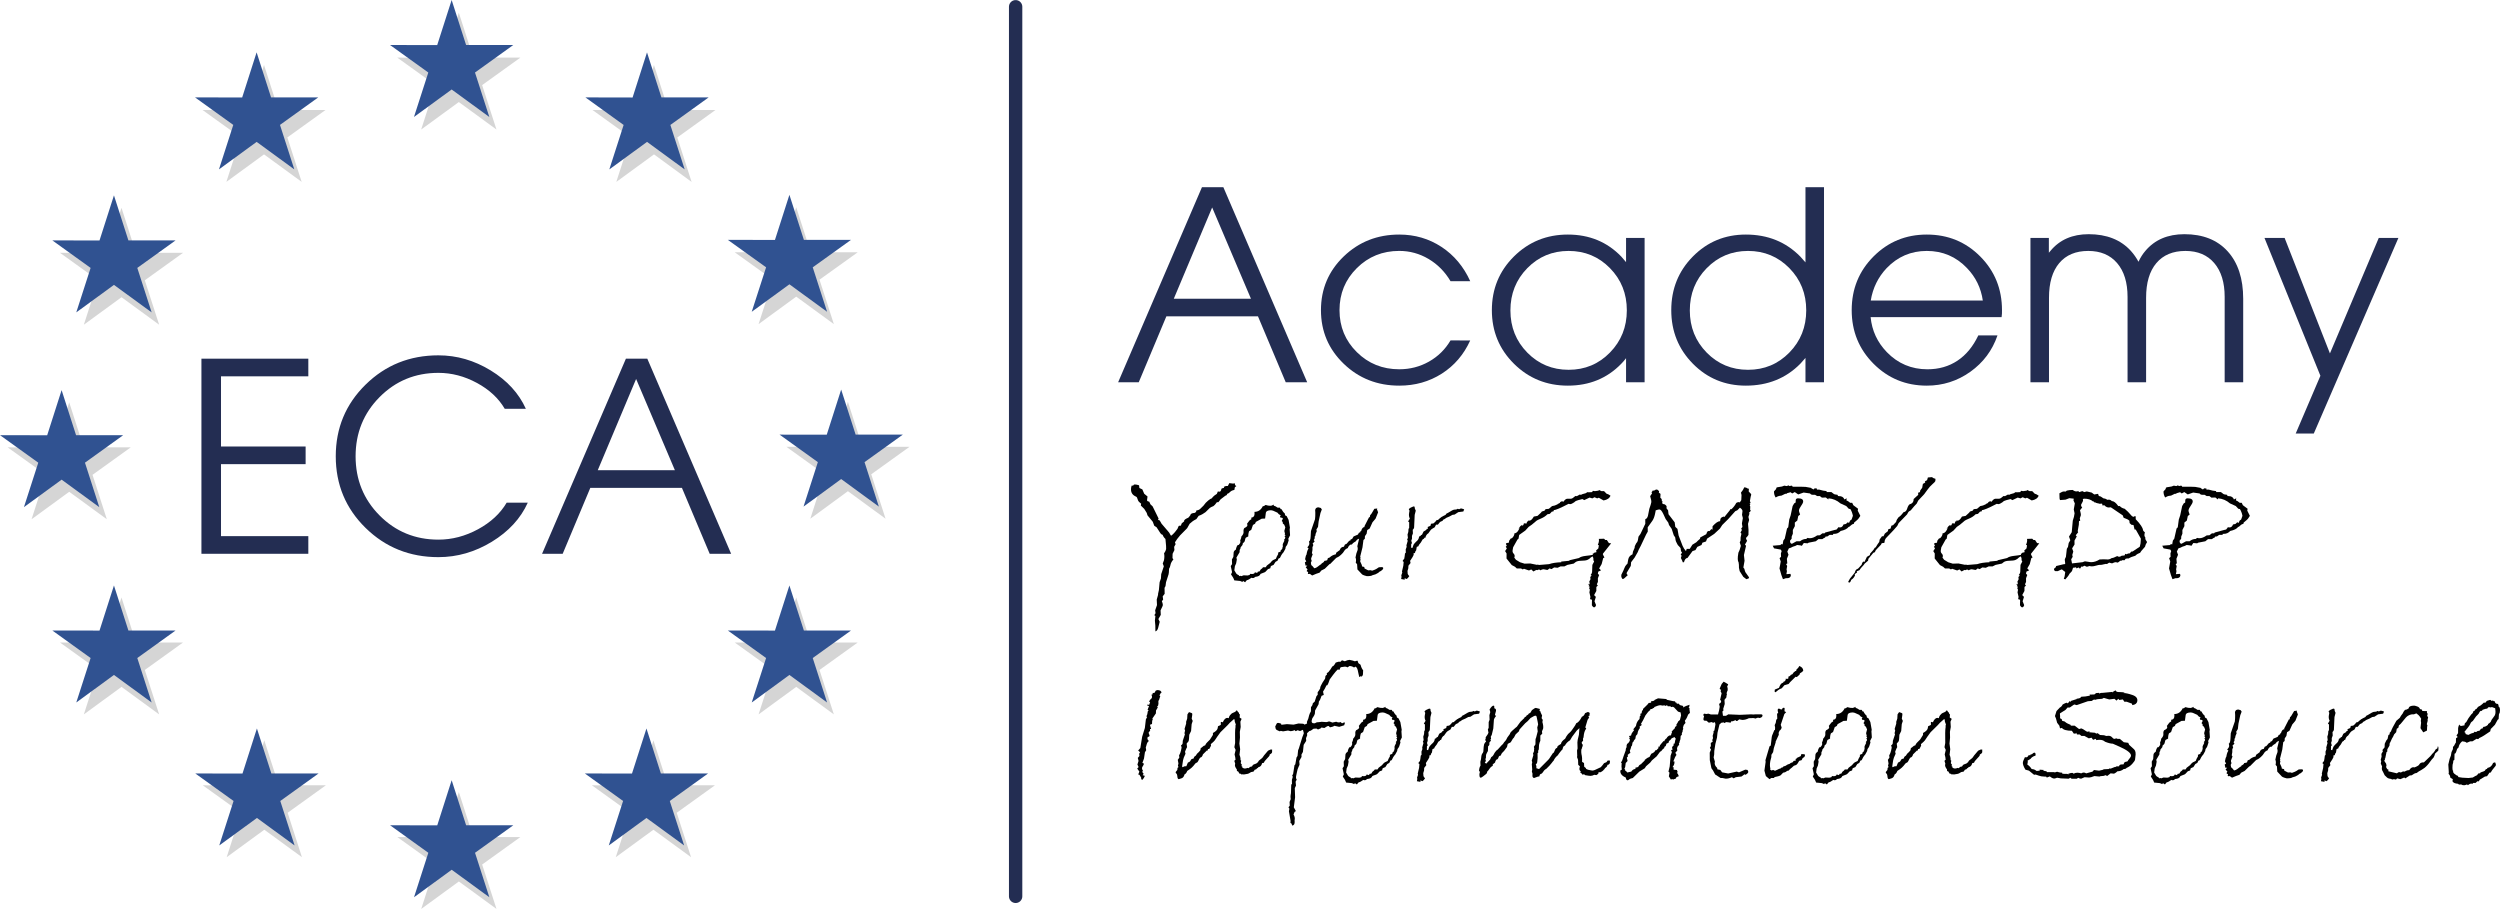 <?xml version="1.0" encoding="utf-8"?>
<!-- Generator: Adobe Illustrator 19.2.1, SVG Export Plug-In . SVG Version: 6.00 Build 0)  -->
<!DOCTYPE svg PUBLIC "-//W3C//DTD SVG 1.1//EN" "http://www.w3.org/Graphics/SVG/1.1/DTD/svg11.dtd">
<svg version="1.1" id="Ebene_1" xmlns="http://www.w3.org/2000/svg" xmlns:xlink="http://www.w3.org/1999/xlink" x="0px" y="0px"
	 viewBox="0 0 280.63 102.03" style="enable-background:new 0 0 280.63 102.03;" xml:space="preserve">
<style type="text/css">
	.st0{fill:none;stroke:#232D52;stroke-width:1.499;stroke-linecap:round;stroke-miterlimit:10;}
	.st1{fill:#232D52;}
	.st2{fill:#D5D5D5;}
	.st3{fill:#305291;}
</style>
<g>
	<line class="st0" x1="114.007" y1="0.758" x2="114.007" y2="100.616"/>
	<g>
		<path class="st1" d="M134.923,21.011h1.2h1.2l9.411,21.902h-1.203h-1.204l-3.117-7.402h-10.283l-3.102,7.402h-1.157
			h-1.157L134.923,21.011z M131.762,33.531h8.659l-4.363-10.264h0.019L131.762,33.531z"/>
		<path class="st1" d="M165.036,38.215c-0.723,1.59-1.788,2.833-3.195,3.73c-1.407,0.896-2.997,1.344-4.771,1.344
			c-2.458,0-4.537-0.819-6.238-2.458c-1.701-1.639-2.552-3.643-2.552-6.014c0-2.38,0.851-4.39,2.552-6.029
			c1.701-1.638,3.78-2.458,6.238-2.458c1.754,0,3.334,0.463,4.742,1.388c1.407,0.925,2.481,2.208,3.224,3.845
			h-2.212c-0.627-1.06-1.448-1.891-2.465-2.494c-1.017-0.602-2.113-0.903-3.289-0.903
			c-1.879,0-3.467,0.643-4.763,1.93c-1.297,1.286-1.945,2.86-1.945,4.72s0.648,3.432,1.945,4.713
			c1.296,1.282,2.884,1.923,4.763,1.923c1.205,0,2.316-0.287,3.333-0.86c1.016-0.574,1.824-1.366,2.421-2.378
			L165.036,38.215L165.036,38.215z"/>
		<path class="st1" d="M175.994,43.289c-2.38,0-4.397-0.819-6.05-2.458s-2.479-3.643-2.479-6.014
			c0-2.38,0.826-4.39,2.479-6.029c1.653-1.638,3.67-2.458,6.05-2.458c2.409,0,4.41,0.825,5.999,2.472
			l0.535,0.622v-2.718h2.082v16.206h-1.041h-1.041v-2.704c-0.164,0.222-0.342,0.429-0.535,0.622
			C180.404,42.47,178.404,43.289,175.994,43.289z M176.081,28.168c-1.831,0-3.378,0.645-4.641,1.936
			c-1.262,1.292-1.893,2.872-1.893,4.742c0,1.87,0.631,3.447,1.893,4.734c1.262,1.286,2.809,1.93,4.641,1.93
			c1.831,0,3.378-0.645,4.64-1.937c1.262-1.291,1.894-2.871,1.894-4.741s-0.631-3.448-1.894-4.734
			C179.459,28.811,177.912,28.168,176.081,28.168z"/>
		<path class="st1" d="M195.974,43.289c-2.342,0-4.324-0.819-5.942-2.458c-1.619-1.639-2.429-3.643-2.429-6.014
			c0-2.38,0.81-4.39,2.429-6.029c1.619-1.638,3.6-2.458,5.942-2.458c2.458,0,4.495,0.825,6.115,2.472l0.579,0.651
			v-8.443h1.04h1.04v21.902h-1.04h-1.04v-2.733l-0.579,0.651C200.47,42.47,198.432,43.289,195.974,43.289z
			 M196.219,28.168c-1.831,0-3.378,0.645-4.641,1.936c-1.262,1.292-1.893,2.872-1.893,4.742
			c0,1.87,0.631,3.447,1.893,4.734c1.263,1.286,2.81,1.93,4.641,1.93s3.378-0.645,4.641-1.937
			c1.263-1.291,1.893-2.871,1.893-4.741s-0.63-3.448-1.893-4.734S198.05,28.168,196.219,28.168z"/>
		<path class="st1" d="M216.285,43.289c-2.351,0-4.343-0.819-5.977-2.458s-2.451-3.643-2.451-6.014
			c0-2.38,0.817-4.39,2.451-6.029c1.634-1.638,3.626-2.458,5.977-2.458c2.372,0,4.37,0.82,6,2.458
			c1.628,1.639,2.443,3.648,2.443,6.029c0.009,0.261-0.005,0.52-0.044,0.781h-14.702
			c0.144,1.513,0.752,2.824,1.821,3.932c1.243,1.282,2.762,1.923,4.554,1.923c1.282,0,2.407-0.323,3.376-0.968
			c0.969-0.646,1.747-1.591,2.336-2.834h2.153c-0.578,1.688-1.595,3.048-3.05,4.085
			C219.716,42.771,218.087,43.289,216.285,43.289z M222.574,33.733c-0.203-1.406-0.795-2.622-1.778-3.642
			c-1.224-1.282-2.728-1.923-4.511-1.923c-1.772,0-3.276,0.645-4.51,1.936c-0.954,1.012-1.547,2.222-1.778,3.629
			L222.574,33.733L222.574,33.733z"/>
		<path class="st1" d="M227.922,26.707h1.027h1.04v1.663l0.174-0.202c1.031-1.253,2.462-1.88,4.294-1.88
			c2.024,0,3.603,0.627,4.741,1.88c0.328,0.366,0.611,0.771,0.853,1.214c0.213-0.463,0.469-0.868,0.767-1.214
			c1.052-1.253,2.514-1.88,4.386-1.88c2.073,0,3.693,0.641,4.854,1.923c1.163,1.282,1.745,3.06,1.745,5.335
			v9.367h-1.04h-1.04v-9.599c0-1.609-0.39-2.87-1.167-3.781c-0.777-0.911-1.854-1.365-3.236-1.365
			c-1.409,0-2.497,0.455-3.266,1.365c-0.767,0.911-1.15,2.205-1.15,3.881v9.498h-1.04h-1.042v-9.585
			c0-1.618-0.39-2.884-1.171-3.795s-1.86-1.365-3.238-1.365c-1.407,0-2.493,0.455-3.26,1.365
			c-0.765,0.911-1.149,2.205-1.149,3.881v9.498h-1.041h-1.04L227.922,26.707L227.922,26.707z"/>
		<path class="st1" d="M259.727,48.667h-1.008h-1.023l2.772-6.482v-0.008l-6.277-15.469h1.131h1.131l5.082,12.953
			h0.01l5.476-12.953h1.102h1.103L259.727,48.667z"/>
	</g>
	<g>
		<path d="M138.787,54.563l-0.172,0.13l-0.054,0.304c-0.215,0.037-0.377,0.114-0.484,0.231
			s-0.211,0.184-0.313,0.203c-0.043,0.135-0.109,0.203-0.202,0.203l-0.545,0.416l-0.25,0.323h-0.167
			c-0.163,0.228-0.29,0.373-0.381,0.434c-0.218,0.086-0.356,0.156-0.416,0.212l-0.48,0.471l-0.324,0.212
			c-0.112,0.074-0.262,0.141-0.451,0.203l-0.248,0.361l-0.286,0.156c-0.089,0.05-0.246,0.173-0.471,0.37
			l-0.282,0.499l-0.799,0.812c-0.239,0.277-0.43,0.536-0.571,0.776l0.075,0.204l-0.165,0.304l0.03,0.36l-0.203,0.416
			l-0.013,0.489l0.104,0.148c-0.185,0.209-0.295,0.418-0.332,0.627c-0.032,0.179-0.085,0.317-0.156,0.415
			c-0.012,0.345-0.03,0.555-0.056,0.628l-0.285,0.886l-0.058,0.435l-0.108,0.193l0.011,0.674l-0.218,0.286
			l0.048,0.36l-0.143,0.185c0.108,0.259,0.135,0.439,0.08,0.544c-0.143,0.284-0.217,0.444-0.224,0.481l0.022,0.507
			l-0.268,0.47l0.15,0.305l-0.176,0.682c-0.058,0.223-0.162,0.355-0.31,0.398l-0.006-0.647l-0.049-0.563
			l0.057-0.526l-0.124-0.083l0.141-0.223l-0.045-0.322l0.206-0.591l-0.03-0.619l0.148-0.526l0.003-0.12l0.092-0.417
			l0.082-0.886l0.147-0.415l0.031-0.49l0.293-0.876l-0.12-0.314l0.141-0.379c0.053-0.302,0.054-0.554,0.003-0.757
			c0.131-0.185,0.21-0.348,0.235-0.49c0.018-0.098-0.008-0.476-0.077-1.136c-0.14-0.116-0.245-0.271-0.316-0.462
			c-0.09-0.012-0.169-0.067-0.239-0.166l-0.442-0.683l-0.257-0.166l-0.17-0.453l-0.593-0.72l-0.082-0.268
			l-0.28-0.453l-0.386-0.379l0.036-0.202l-0.192-0.167c-0.08-0.067-0.133-0.139-0.157-0.212l-0.112-0.305
			c-0.019-0.061-0.111-0.126-0.27-0.193c-0.335-0.197-0.462-0.523-0.382-0.979l0.05-0.176h0.176
			c0.027-0.086,0.09-0.129,0.189-0.129c0.111,0,0.266,0.03,0.464,0.092l0.039,0.305l0.332,0.156l0.21,0.49
			l0.371,0.305l-0.052,0.396c-0.018,0.099,0.064,0.16,0.244,0.184l0.14,0.304l0.238,0.223l0.673,1.366
			l-0.063,0.147l0.19,0.074l0.205,0.36l0.781,0.914c0.057,0.056,0.115,0.141,0.171,0.259
			c0.057,0.117,0.1,0.176,0.131,0.176c0.006,0,0.071-0.054,0.194-0.163c0.123-0.107,0.295-0.312,0.514-0.614
			c0.077-0.227,0.141-0.341,0.19-0.341h0.129c0.056,0,0.09-0.037,0.103-0.111l0.011-0.065
			c0.013-0.073,0.118-0.178,0.313-0.313l-0.006-0.065c0.019-0.111,0.178-0.227,0.477-0.351l0.223-0.267
			l0.007-0.037c0.024-0.135,0.182-0.213,0.475-0.231c0.107-0.049,0.166-0.104,0.177-0.166
			c0.008-0.043,0.007-0.074-0.002-0.093c0.203-0.036,0.35-0.098,0.439-0.184l0.379-0.369
			c0.165-0.24,0.343-0.432,0.531-0.578c0.188-0.143,0.299-0.217,0.329-0.217h0.037l0.207-0.231
			c0.062-0.073,0.193-0.172,0.394-0.295l0.123-0.286c0.033,0.024,0.089,0.036,0.169,0.036
			c0.111,0,0.183-0.096,0.217-0.286l0.003-0.019c0.009-0.049,0.112-0.093,0.31-0.129l-0.036-0.111l0.238-0.093
			h0.213l0.167-0.323l0.443,0.056l0.148-0.056l0.068,0.24L138.787,54.563z"/>
		<path d="M144.813,60.086l-0.199,0.396l0.044,0.167l-0.142,0.443c-0.016,0.056-0.079,0.153-0.191,0.296
			l-0.039,0.222l-0.206,0.379l-0.14,0.166c-0.044,0.043-0.134,0.203-0.269,0.48l-0.148,0.056l-0.118,0.25
			l-0.226,0.129l-0.218,0.342l-0.3,0.129l-0.071,0.25l-0.257,0.093c-0.144,0.153-0.238,0.253-0.278,0.295
			c-0.042,0.043-0.133,0.087-0.273,0.13c-0.14,0.043-0.234,0.08-0.282,0.11c-0.066,0.197-0.261,0.307-0.586,0.333
			c-0.089,0.093-0.187,0.139-0.292,0.139c-0.031,0-0.078-0.013-0.141-0.037c-0.2,0.154-0.376,0.247-0.529,0.277
			l-0.189,0.23l-0.223-0.147l-0.075,0.111l-0.258-0.111l-0.653-0.065c-0.072-0.223-0.196-0.446-0.371-0.674
			l0.118-0.25l-0.147-0.683l0.149-0.221l-0.019-0.517l0.163-0.296c0.005-0.031,0.011-0.113,0.016-0.245
			c0.005-0.133,0.01-0.217,0.017-0.255c0.022-0.129,0.106-0.233,0.249-0.313l0.018-0.102
			c0.025-0.141,0.086-0.28,0.184-0.415h0.11c0.111-0.105,0.178-0.226,0.202-0.361l-0.033-0.13l0.106-0.285
			l0.033-0.185c0.135-0.135,0.214-0.274,0.239-0.416l-0.001-0.304c0.016-0.092,0.048-0.166,0.094-0.222
			c0.208-0.099,0.321-0.193,0.337-0.286c0.011-0.061-0.003-0.127-0.04-0.194l0.242-0.323
			c0.033-0.05,0.079-0.089,0.137-0.12c0.057-0.03,0.093-0.053,0.108-0.065l-0.004-0.184
			c0.2-0.019,0.317-0.12,0.349-0.304c0.019-0.11,0.021-0.225,0.004-0.342c0.419,0,0.734-0.215,0.945-0.646h0.12
			c0.102-0.087,0.17-0.129,0.207-0.129c0.012,0,0.064,0.015,0.153,0.046c0.09,0.03,0.237,0.046,0.44,0.046
			l0.318-0.13l-0.022,0.13c0.127,0.013,0.275,0.083,0.443,0.213h0.259c0.04,0.123,0.087,0.184,0.143,0.184
			l0.041-0.019c0.102,0.222,0.219,0.379,0.35,0.471l0.052,0.23l0.163,0.074l0.22,0.433l0.151,0.868
			l-0.031,0.177L144.813,60.086z M144.12,60.612c0.09-0.093,0.141-0.17,0.152-0.231
			c0.007-0.042-0.006-0.088-0.042-0.134c-0.035-0.046-0.052-0.075-0.049-0.087h0.111
			c-0.005-0.074-0.037-0.139-0.096-0.194l0.047-0.056l-0.075-0.305l0.11-0.415l-0.124-0.296
			c-0.12-0.086-0.176-0.15-0.169-0.193l0.01-0.056c0.009-0.05-0.009-0.082-0.052-0.098
			c-0.044-0.016-0.062-0.041-0.056-0.078l0.003-0.019c0.003-0.019,0.045-0.099,0.125-0.24l-0.103-0.093
			l-0.181-0.019l-0.05-0.139l0.093-0.11l-0.227-0.13l-0.153-0.175l-0.497-0.223l-0.214-0.046
			c-0.363,0-0.559,0.102-0.59,0.304l-0.082,0.628l-0.382,0.019l-0.655,0.359l-0.091,0.204l-0.236,0.139
			l-0.189,0.545l-0.207,0.129c-0.041,0.019-0.075,0.108-0.103,0.268c-0.024,0.141-0.032,0.256-0.023,0.342
			l-0.254,0.13c-0.053,0.024-0.099,0.144-0.137,0.36c-0.017,0.098-0.093,0.193-0.226,0.285l-0.033,0.186
			l-0.213,0.266l-0.029,0.167l-0.077,0.12l-0.009,0.259l-0.357,0.609l0.047,0.204l-0.078,0.443l-0.139,0.314
			l-0.063,0.462l0.214,0.36c0.021,0.049,0.121,0.116,0.297,0.203l0.039,0.092l0.136-0.036l0.114,0.036l0.238-0.092
			l0.449,0.018l0.222-0.055l0.079-0.13l0.191,0.019c0.196,0,0.306-0.065,0.329-0.193l0.256,0.073l0.082-0.147
			l0.178-0.019l0.13-0.213c0.154-0.103,0.243-0.19,0.267-0.259h0.304l0.127-0.193l0.373-0.286l0.151-0.177
			c0.061-0.067,0.125-0.12,0.194-0.156l0.293-0.139c0.06-0.172,0.147-0.347,0.259-0.527l-0.008-0.166l0.289-0.12
			l-0.021-0.093c0.092-0.104,0.176-0.194,0.25-0.266h-0.093c0.062-0.068,0.096-0.123,0.103-0.167
			c0.007-0.037,0.006-0.083-0.003-0.139c-0.008-0.056-0.012-0.093-0.008-0.111c0.014-0.08,0.048-0.166,0.101-0.259
			c0.053-0.092,0.083-0.15,0.086-0.175C144.185,60.662,144.167,60.63,144.12,60.612z"/>
		<path d="M154.781,63.678c0.089-0.012,0.191-0.019,0.308-0.019c0.135,0,0.194,0.051,0.177,0.148
			c-0.015,0.087-0.1,0.181-0.253,0.286l-0.152,0.074l-0.111,0.102c-0.03,0.03-0.15,0.099-0.359,0.203
			l-0.321,0.093c-0.087,0.074-0.3,0.11-0.638,0.11c-0.031,0-0.12-0.024-0.264-0.074
			c-0.145-0.049-0.236-0.092-0.273-0.129l-0.521-0.554l-0.036-0.582l-0.153-0.176l0.016-0.092
			c0.033-0.184,0.019-0.348-0.043-0.49l0.098-0.452c0.089-0.222,0.137-0.354,0.144-0.397
			c0.025-0.141,0.012-0.28-0.037-0.416l0.204-0.849l-0.231,0.11l-0.165,0.204l-0.197,0.119
			c-0.068,0.037-0.142,0.111-0.224,0.222l-0.169,0.019c-0.164,0.123-0.257,0.25-0.28,0.379
			c-0.199,0.08-0.335,0.189-0.408,0.328c-0.074,0.139-0.195,0.283-0.364,0.434
			c-0.168,0.151-0.291,0.238-0.369,0.264c-0.078,0.024-0.143,0.061-0.195,0.11l-0.662,0.666h-0.056l-0.536,0.525
			l-0.385,0.194l-0.2,0.241c-0.228,0.066-0.505,0.175-0.833,0.322l-0.253-0.184
			c-0.034,0.013-0.078,0.019-0.133,0.019c-0.074,0-0.104-0.033-0.092-0.101c0.009-0.051,0.021-0.087,0.038-0.112
			l-0.175-0.11c0.01-0.056,0.043-0.12,0.099-0.194l-0.206-0.24l0.181-0.193h-0.203l-0.075-0.36l0.158-0.11
			l-0.132-0.251c0.055-0.307,0.104-0.47,0.151-0.489l0.067-0.323c0.025-0.111,0.083-0.243,0.171-0.396
			l-0.137-0.112c0.129-0.141,0.203-0.262,0.22-0.359c0.013-0.074,0-0.176-0.039-0.304
			c0.081-0.038,0.135-0.136,0.163-0.297c0.011-0.061,0.019-0.143,0.025-0.249l0.037-0.628l0.454-1.321
			c0.028-0.227,0.04-0.467,0.035-0.719l-0.017-0.323c0.035-0.197,0.159-0.297,0.375-0.297l0.264,0.074
			l0.109,0.167l-0.153,0.396l-0.205,0.952l-0.068,0.6l-0.183,0.304l0.041,0.185l-0.124,0.286l-0.044,0.25
			c-0.052,0.018-0.075,0.057-0.066,0.115c0.008,0.059,0.009,0.1,0.005,0.125
			c-0.013,0.073-0.05,0.144-0.11,0.212l0.1,0.167l-0.226,0.23l0.081,0.167l-0.099,0.249l0.001,0.304
			l-0.064,0.36l0.088,0.129l-0.172,0.453c-0.013,0.074,0.007,0.169,0.06,0.286l-0.091,0.203l0.045,0.268
			c0.094,0.061,0.204,0.181,0.334,0.36c0.138-0.019,0.268-0.079,0.392-0.184c0.123-0.104,0.274-0.212,0.454-0.324
			c0.002-0.012-0.021-0.018-0.07-0.018c0.219-0.093,0.339-0.194,0.358-0.305c0.145-0.018,0.251-0.043,0.318-0.073
			l0.078-0.231l0.198-0.074c0.173-0.179,0.404-0.299,0.692-0.36l0.051-0.184l0.392-0.286
			c0.072-0.24,0.227-0.367,0.464-0.38l0.117-0.249l0.18-0.073l0.312-0.361h0.111l0.019-0.11l0.191-0.093
			l0.159-0.267c0.168-0.08,0.331-0.15,0.49-0.213l0.109-0.203l0.149-0.056l0.021-0.119l0.078-0.019
			c0.083-0.301,0.218-0.451,0.403-0.451l-0.046-0.057l0.535-1.043h0.083l0.046-0.259h0.019
			c0.043,0,0.191-0.227,0.443-0.683l0.34-0.037l-0.05,0.074l0.131,0.359l-0.281,0.703l-0.35,0.416l-0.318,0.702
			l-0.269,0.166l-0.073,0.416l-0.186,0.267l-0.017,0.304l-0.151,0.13l-0.109,0.831l-0.255,1.026l0.036,0.11
			l-0.044,0.148h0.055l-0.051,0.287c0.152,0.295,0.22,0.483,0.206,0.563l0.256,0.065l0.026,0.166
			c0.159,0.074,0.298,0.145,0.415,0.213l0.252-0.019l0.193,0.055l0.317-0.12
			C154.447,63.899,154.591,63.813,154.781,63.678z"/>
		<path d="M164.357,57.186l-0.097,0.23l-0.566,0.074l-0.408,0.268l-0.246,0.036l-0.337,0.184l-0.329,0.139
			c-0.17,0.13-0.304,0.21-0.403,0.24l-0.017,0.093l-0.302,0.138l-0.248,0.305h-0.203l-0.153,0.296l-0.236,0.139
			c-0.096,0.049-0.175,0.117-0.24,0.203l-0.245,0.342c-0.154,0.074-0.267,0.243-0.338,0.507l-0.086-0.036
			l-0.058,0.12l-0.155,0.092l-0.186,0.323c-0.169,0.191-0.262,0.336-0.28,0.434l-0.189,0.074l-0.07,0.397
			c-0.045,0.043-0.088,0.11-0.129,0.203l0.026,0.065l-0.198,0.074l0.03,0.147
			c-0.041,0.123-0.176,0.351-0.407,0.683l0.05,0.241l-0.238,0.304c0.003,0.123-0.002,0.218-0.013,0.286
			l-0.091,0.304l0.024,0.333c0.002,0.019,0.023,0.055,0.064,0.11l0.114,0.139
			c-0.107,0.154-0.203,0.262-0.288,0.323l-0.233-0.092l0.008,0.166l-0.403-0.074l0.044-0.249l-0.026-0.166
			l0.109-0.304l-0.033-0.13l0.151-0.646l0.04-0.434c-0.081-0.031-0.117-0.067-0.109-0.111
			c0.009-0.049,0.065-0.126,0.17-0.23l0.049-0.277c0.026-0.147,0.039-0.256,0.038-0.323l0.091-0.093
			l-0.011-0.36l0.106-0.286l-0.024-0.176l0.145-0.507l-0.066-0.148l0.086-0.176l-0.043-0.379l0.088-0.295
			c0.014-0.08,0.022-0.194,0.024-0.343l0.071-0.092l0.003-0.646l-0.122-0.093l0.196-0.323
			c-0.098-0.179-0.125-0.388-0.083-0.628l0.046-0.259c-0.045-0.061-0.071-0.12-0.08-0.175
			c0.106-0.117,0.281-0.219,0.524-0.304l0.132,0.036c-0.003,0.154,0.04,0.302,0.125,0.443l-0.12,0.471
			l-0.067,1.431c-0.016,0.093-0.068,0.177-0.155,0.25l0.022,0.397l-0.106,0.287l0.002,0.304l-0.08,0.24
			l0.088,0.285l-0.093,0.057l-0.012,0.434l0.141,0.036l0.13-0.369c0.014-0.043,0.106-0.154,0.28-0.333
			c0.185-0.141,0.293-0.299,0.323-0.47l0.019-0.111l0.13-0.056c0.019,0,0.038-0.022,0.059-0.069
			c0.019-0.046,0.046-0.069,0.076-0.069h0.056l0.176-0.369l0.321-0.194l0.038-0.111h0.129l-0.018-0.211
			l0.31-0.13l0.059-0.231l0.274-0.037c0.155-0.11,0.268-0.231,0.341-0.36l0.182-0.037
			c0.033-0.049,0.167-0.162,0.402-0.342c0.043,0,0.077-0.018,0.102-0.056l0.335-0.166l0.098-0.139l0.183-0.092
			c0.368-0.241,0.611-0.361,0.728-0.361h0.074c0.11,0,0.205-0.03,0.283-0.092l0.156,0.056
			c0.098-0.061,0.174-0.093,0.229-0.093C164.235,57.125,164.349,57.161,164.357,57.186z"/>
		<path d="M180.854,60.99l-0.843,1.063c-0.053,0.056-0.083,0.104-0.09,0.147c-0.004,0.025,0.056,0.151,0.182,0.379
			l-0.142,0.074l-0.173,0.666l-0.281,0.489l0.212,0.213l-0.313,0.147l-0.041,0.231l0.141,0.147l-0.138,0.36
			l0.001,0.416l-0.121,0.267l0.113,0.147l-0.165,0.148l-0.005,0.453l-0.248,0.462l0.196,0.202l-0.151,0.491
			l0.172,0.433c-0.048,0.166-0.124,0.25-0.228,0.25c-0.05,0-0.103-0.037-0.161-0.111
			c-0.057-0.074-0.085-0.12-0.081-0.139l0.013-0.6l-0.219-0.073l0.044-0.251l-0.114-0.507l0.054-0.304
			l-0.079-0.13l0.056-0.212l-0.119-0.055l0.102-0.167h-0.147c0.03-0.068,0.06-0.102,0.092-0.102
			c0.037,0,0.07,0.021,0.099,0.065l-0.075-0.304l0.139-0.267l-0.029-0.25l0.158-0.167l-0.119-0.055
			c0.091-0.099,0.147-0.206,0.167-0.324l0.033-0.812l0.196-0.379l-0.04-0.092c-0.047-0.013-0.059-0.084-0.036-0.213
			c-0.008-0.099-0.041-0.191-0.1-0.277l-0.199,0.129c-0.12,0.13-0.253,0.223-0.394,0.277
			c-0.142,0.056-0.364,0.085-0.667,0.089c-0.303,0.003-0.522,0.057-0.657,0.161l-0.194,0.157l-0.71,0.147
			l-0.335,0.167h-0.433l-0.333,0.156l-0.39-0.036l-0.291,0.184l-0.237-0.074l-0.195,0.166
			c-0.08,0-0.168-0.012-0.266-0.037c-0.097-0.024-0.164-0.037-0.201-0.037c-0.117,0-0.233,0.041-0.344,0.121
			c-0.04-0.057-0.097-0.084-0.171-0.084c-0.049,0-0.088,0.013-0.117,0.037l-0.079,0.028l-0.097-0.028l-0.327,0.176
			l-0.245-0.231l-0.252,0.12l-0.566-0.194l-0.133,0.074l-0.202-0.11h-0.47l-0.199-0.184l-0.363-0.194l-0.59-0.739
			l0.007-0.563l-0.165-0.267l0.192-0.304l-0.124-0.186l0.121-0.11l-0.101-0.212l0.072-0.093l0.257-0.036
			l0.041-0.232l0.228-0.304l0.022,0.084c0.189-0.167,0.299-0.333,0.328-0.499l-0.002-0.093
			c0.271-0.036,0.475-0.264,0.611-0.683l-0.192,0.249c0.189-0.339,0.351-0.507,0.486-0.507h0.037l-0.097,0.129
			c0.121-0.055,0.191-0.139,0.211-0.249l0.01-0.056l0.219-0.037l-0.05,0.074l0.136-0.037l0.083-0.259
			l0.079,0.074l0.024-0.139h0.213l0.167-0.11c0.05-0.038,0.135-0.151,0.255-0.343l0.41-0.074
			c0.305-0.264,0.466-0.427,0.483-0.489l0.302-0.093l0.123-0.175l0.366-0.037l0.358-0.304
			c0.207-0.024,0.414-0.093,0.618-0.203l0.072-0.093l0.031,0.037l0.2-0.139l-0.031-0.037
			c0.123-0.073,0.204-0.111,0.241-0.111c0.024,0,0.074,0.019,0.147,0.056c0.151-0.227,0.303-0.342,0.458-0.342
			h0.396c0.105,0,0.268-0.102,0.488-0.304l0.163,0.019l0.338-0.185l0.122,0.038
			c0.097-0.061,0.222-0.108,0.376-0.139c0.153-0.031,0.239-0.068,0.26-0.111l0.102-0.056l0.089,0.019
			l0.419-0.019l0.099-0.147l0.225,0.036l0.407-0.055l0.05-0.074l0.282,0.129h0.286l0.282,0.287
			c0.114,0.019,0.261,0.092,0.441,0.222c-0.105,0.284-0.364,0.462-0.777,0.536l-0.538-0.305l-0.179,0.074
			l-0.3-0.13l-0.244,0.13l-0.307-0.092l-0.604,0.286l-0.201-0.12c-0.406,0.099-0.647,0.169-0.726,0.213
			c-0.079,0.043-0.141,0.092-0.188,0.147c-0.203,0.141-0.36,0.212-0.471,0.212c-0.043,0-0.1-0.012-0.168-0.036
			c-0.95,0.493-1.495,0.723-1.637,0.693l-0.087,0.175h-0.147l-0.24,0.259l-0.267,0.046
			c-0.181,0.191-0.413,0.347-0.696,0.467c-0.283,0.12-0.453,0.202-0.51,0.245l-0.553,0.462l-0.346,0.24l-0.378,0.416
			l-0.687,0.489l-0.075,0.425l-0.118,0.092l-0.486,0.869l-0.057,0.323c-0.027,0.154,0.009,0.281,0.108,0.383
			c0.099,0.102,0.138,0.215,0.116,0.338c-0.009,0.049-0.022,0.087-0.038,0.11l0.186,0.249l0.46,0.278l0.508,0.157
			l0.64-0.019l0.731,0.148l0.115-0.019l0.15,0.037l1.115-0.092c0.342-0.123,0.8-0.194,1.377-0.213
			l-0.024-0.074l0.921-0.092l0.01-0.056l1.069-0.25c0.151-0.123,0.409-0.204,0.773-0.245
			c0.364-0.039,0.627-0.078,0.786-0.115l-0.011-0.147h0.111l0.013-0.074l0.301-0.083l-0.05-0.184l0.253-0.23
			l0.06-0.343c-0.074-0.036-0.112-0.067-0.114-0.093c0.054-0.092,0.09-0.194,0.109-0.304
			c0.02-0.11,0.021-0.222,0.003-0.333l0.585-0.018l0.141,0.147h0.175l0.227,0.342L180.854,60.99z"/>
		<path d="M196.337,64.888c-0.038,0.036-0.139,0.08-0.301,0.13l-0.349-0.268l-0.406-0.637l-0.08-0.379
			c0.006-0.24-0.009-0.443-0.041-0.609c-0.113-0.161-0.123-0.505-0.029-1.035c0.016-0.087,0.04-0.151,0.075-0.194
			c0.036-0.043,0.104-0.249,0.207-0.619l-0.124-0.397l0.09-0.194l0.008-0.359l0.092-0.416l-0.107-0.129
			l0.162-0.287l-0.082-0.166l0.142-0.175l-0.06-0.398l0.105-0.6l-0.092-0.36
			c0.021-0.16,0.037-0.298,0.05-0.415c0.011-0.118-0.084-0.251-0.286-0.397l-0.292,0.295l-0.23,0.102
			l-0.793,0.886l-0.671,0.665l-0.255,0.397l-0.642,0.6l-0.805,0.536l-0.119,0.314l-0.403,0.139l-0.102,0.259
			l-0.472,0.212l-0.21,0.36l-0.326,0.111l-0.57,0.775c-0.173,0-0.302,0.157-0.389,0.471
			c-0.051,0.013-0.095,0.019-0.132,0.019c-0.03-0.11-0.103-0.274-0.218-0.49l0.081-0.25l-0.101-0.166
			l0.159-0.166l-0.096-0.139c-0.025-0.037-0.05-0.169-0.078-0.397l-0.216-0.24
			c-0.046-0.019-0.1-0.091-0.16-0.217c-0.06-0.127-0.108-0.22-0.14-0.281
			c-0.032-0.061-0.061-0.213-0.086-0.453l-0.162-0.24l-0.233-0.721l-0.302-0.433l-0.082-0.268l-0.29-0.396
			l-0.274-0.591c-0.159-0.326-0.298-0.489-0.421-0.489c-0.087,0-0.171,0.015-0.253,0.046
			c-0.083,0.03-0.13,0.046-0.142,0.046h-0.028l-0.041,0.23c-0.074,0.42-0.185,0.734-0.332,0.943l-0.527,0.739
			l0.008,0.48l-0.188,0.332l-0.603,1.275l-0.221,0.416l-0.113,0.277l-0.347,0.609l-0.398,0.527l-0.037,0.415
			l-0.46,0.776c-0.019,0.11,0.024,0.194,0.132,0.25c-0.3,0.302-0.489,0.452-0.57,0.452
			c-0.03,0-0.072-0.047-0.122-0.143c-0.051-0.095-0.065-0.21-0.04-0.345c0.004-0.024,0.043-0.103,0.116-0.235
			c0.072-0.133,0.143-0.292,0.212-0.476c0.07-0.184,0.147-0.318,0.233-0.402c0.085-0.082,0.128-0.127,0.129-0.133
			l0.082-0.462c0.046-0.265,0.207-0.459,0.481-0.583l0.054-0.304l0.188-0.433
			c-0.008-0.025-0.008-0.061,0.001-0.112c0.011-0.061,0.067-0.187,0.168-0.379
			c0.104-0.103,0.168-0.218,0.19-0.341l0.073-0.416l0.22-0.304l0.542-1.136l-0.003-0.508l0.189-0.129
			l0.105-0.23l0.162-0.813c0.121-0.339,0.194-0.579,0.219-0.72c0.024-0.136-0.018-0.37-0.125-0.702l0.213-0.314
			l-0.059-0.139c0.059-0.024,0.097-0.079,0.112-0.166c0.184,0,0.309-0.043,0.373-0.13l0.173,0.019l0.192,0.166
			l-0.029,0.167l0.188,0.139l-0.021,0.433l0.148,0.148l0.027,0.267h0.093c-0.034,0.05-0.054,0.093-0.06,0.13
			c-0.019,0.11,0.071,0.175,0.27,0.194c0.073,0.036,0.147,0.104,0.223,0.203l-0.007,0.25l0.174,0.221
			l0.051,0.443l0.691,0.906l0.067,0.507l0.246,0.23l0.128,0.739l0.443,1.155
			c0.096,0.228,0.224,0.427,0.383,0.601l0.082-0.25h0.342l0.296-0.471l0.446-0.276
			c0.085-0.099,0.221-0.226,0.408-0.38l0.028-0.156c0.152-0.093,0.306-0.177,0.466-0.254
			c0.158-0.078,0.239-0.125,0.242-0.143c0.002-0.013-0.002-0.019-0.015-0.019c0.015-0.086,0.069-0.187,0.165-0.305
			h0.193l0.209-0.24c0.032,0.062,0.06,0.094,0.086,0.094c0.012,0,0.021-0.019,0.027-0.056
			c0.002-0.013,0.007-0.126,0.014-0.343c0.344-0.375,0.623-0.563,0.838-0.563l0.04-0.23
			c0.023-0.129,0.147-0.226,0.375-0.287l0.103,0.037l0.066-0.111l0.507-0.627l0.06-0.129h0.129
			c0.22-0.197,0.4-0.431,0.539-0.703c0.092-0.061,0.192-0.092,0.303-0.092c0.043,0,0.069,0.019,0.082,0.056
			l0.179-0.277l0.027-0.573l-0.065-0.267c0.17-0.197,0.295-0.397,0.374-0.6c0.132,0.019,0.226,0.043,0.283,0.074
			c0.022,0.043,0.101,0.074,0.232,0.092l-0.017,0.305c0.178,0.179,0.269,0.276,0.276,0.295
			c0.005,0.019,0.003,0.059-0.008,0.12l-0.046,0.158l-0.09,0.506l0.082,0.167l-0.129,0.102l0.104,0.037
			l-0.073,0.202l0.057,0.094l-0.014,0.397l0.087,0.082l-0.239,0.259l0.086,0.038l-0.127,0.396l0.079,0.342
			l-0.122,0.434l0.055,0.683c0.006,0.136,0.004,0.323-0.008,0.563c-0.1,0.154-0.194,0.268-0.281,0.342l0.07,0.231
			c0.043,0.031,0.062,0.061,0.058,0.093c-0.005,0.031-0.039,0.091-0.101,0.18
			c-0.062,0.09-0.109,0.168-0.14,0.235l0.124,0.139l-0.238,1.035l0.07,0.647l-0.133,0.757l0.112,0.146
			c0.042,0.185,0.081,0.311,0.118,0.379c0.037,0.068,0.115,0.178,0.232,0.328
			C196.279,64.701,196.337,64.814,196.337,64.888z"/>
		<path d="M208.826,57.906l-0.152,0.232c-0.053,0.085-0.121,0.166-0.209,0.239l-0.336,0.286l-0.023,0.13
			c-0.147,0.031-0.268,0.099-0.363,0.203c-0.096,0.104-0.174,0.158-0.236,0.158
			c-0.146,0.202-0.443,0.353-0.892,0.451c-0.193,0.217-0.436,0.324-0.732,0.324h-0.102l-0.019,0.11h-0.379
			l-0.252,0.176l-0.216,0.019c-0.017,0.099-0.069,0.147-0.155,0.147l-0.201,0.139h-0.433l-0.301,0.24
			l-0.803,0.158l-0.114,0.072l-0.428-0.036c-0.021,0.043-0.094,0.151-0.223,0.323
			c-0.048-0.042-0.224-0.077-0.527-0.101l-0.193,0.101l-0.285,0.092c-0.143,0.087-0.294,0.148-0.448,0.186
			l-0.174,0.359l0.131,0.36l-0.181,0.453l0.047,0.517l-0.133,0.074l0.117,0.221l-0.066,0.379l0.039,0.194
			l-0.06,0.342l0.44-0.037c0.053,0.056,0.07,0.123,0.057,0.203c-0.034,0.191-0.182,0.287-0.447,0.287h-0.111
			l-0.324,0.111l-0.176-0.471l-0.211-0.739l0.137-0.776l-0.128-0.379l0.165-0.147l-0.017-0.379l0.085-0.267
			l-0.102-0.167l-0.752-0.138l-0.15-0.297l0.956-0.082l-0.082-0.057c0.029-0.024,0.068-0.036,0.117-0.036
			c0.068,0,0.109,0.012,0.123,0.036l0.076-0.434l0.16-0.221l0.256-1.136l0.135-0.139l0.115-0.868l0.158-0.471
			l0.221-1.043l0.172-0.296l0.166-0.102l0.012-0.277c0.023-0.13,0.108-0.194,0.256-0.194
			c0.431,0,0.622,0.145,0.57,0.434c-0.014,0.08-0.089,0.221-0.227,0.421c-0.137,0.2-0.215,0.348-0.231,0.448
			c-0.019,0.11,0.021,0.282,0.122,0.517l-0.206,0.166l-0.108,0.507l-0.28,0.23l0.004,0.397l-0.224,0.434v0.416
			l-0.131,0.323l-0.007,0.249l-0.175,0.203c-0.018,0.21,0.05,0.33,0.205,0.361l0.521-0.287h0.396
			c0.209-0.172,0.44-0.259,0.693-0.259l0.15-0.12c0.057,0.025,0.144,0.038,0.262,0.038
			c0.252,0,0.523-0.105,0.812-0.315l0.308-0.018l0.277-0.213h0.249l0.072-0.092l1.048-0.287
			c0.181-0.019,0.278-0.061,0.29-0.13c0.059-0.049,0.1-0.106,0.124-0.175
			c0.06,0.013,0.13,0.019,0.21,0.019c0.172,0,0.299-0.111,0.381-0.333c0.202-0.024,0.316-0.065,0.344-0.12
			c0.028-0.055,0.085-0.099,0.171-0.129l0.095,0.092l0.141-0.286l0.158-0.11l0.148-0.417
			c-0.055-0.282-0.148-0.535-0.283-0.756l-0.186-0.037l-0.279-0.304l-0.649-0.296c-0.39-0.339-0.837-0.529-1.34-0.573
			l-0.022,0.129l-0.284-0.221l-0.438,0.018l-0.227-0.175h-0.304l-0.242-0.147h-0.267
			c-0.13,0-0.226-0.05-0.288-0.148l-0.721-0.102c-0.143,0.043-0.346,0.114-0.61,0.212l-0.387-0.267l-0.287,0.157
			l-0.187-0.139l-0.419,0.12l-0.01,0.056h-0.166l-0.415,0.203l-0.265,0.037c-0.082,0.012-0.215,0.07-0.399,0.176
			c-0.13-0.21-0.191-0.437-0.184-0.683l0.24-0.268l0.023-0.129c0.041-0.056,0.16-0.092,0.356-0.106
			c0.196-0.016,0.376-0.062,0.538-0.143c0.137,0.03,0.223,0.046,0.26,0.046c0.061,0,0.121-0.027,0.18-0.083
			l0.153,0.083c0.109-0.03,0.177-0.046,0.201-0.046c0.074,0,0.123,0.04,0.145,0.12h0.915l0.541,0.019l0.608,0.111
			c0.023,0.043,0.071,0.078,0.143,0.105c0.072,0.028,0.105,0.058,0.1,0.088l0.163-0.139h0.074
			c0.135,0,0.198,0.025,0.19,0.074c-0.006,0.03-0.016,0.053-0.03,0.065h0.267
			c0.321,0.099,0.594,0.154,0.821,0.166l0.036,0.111h0.516l0.302,0.231c0.032,0.024,0.16,0.049,0.384,0.074
			l0.066,0.147h0.093c0.326,0,0.531,0.126,0.617,0.378l0.263-0.129l-0.041,0.231
			c0.112,0.03,0.256,0.123,0.431,0.276h0.223l0.128,0.268l0.53,0.397l-0.037,0.212L208.826,57.906z"/>
		<path d="M217.252,53.741c0.014,0.061,0.011,0.151-0.01,0.268c-0.009,0.049-0.114,0.161-0.318,0.337
			c-0.203,0.176-0.384,0.375-0.539,0.595l-0.401,0.545l-0.66,0.702l-0.171,0.343
			c-0.178,0.172-0.382,0.403-0.612,0.692c-0.012,0.032-0.046,0.062-0.103,0.094
			c-0.058,0.03-0.105,0.06-0.144,0.087c-0.039,0.028-0.076,0.072-0.111,0.134l-0.11,0.203l-0.948,0.979
			l-0.146,0.305l-0.427,0.489l-0.862,0.906l-0.112,0.212l-0.053,0.304l-0.293,0.037l-0.085,0.166l-0.578,0.61
			l-0.117,0.24l-0.169,0.065l-0.552,0.674l-0.037,0.213l-0.381,0.323l-0.101,0.147
			c-0.271,0.283-0.432,0.48-0.483,0.592l-0.308,0.129l0.042,0.13l-0.262,0.175l0.023,0.184l-0.152,0.231
			c-0.05,0.073-0.141,0.154-0.273,0.24c-0.06,0.203-0.134,0.305-0.22,0.305c-0.049,0-0.087-0.032-0.113-0.094
			l0.189-0.341l0.558-0.702c0.045-0.191,0.115-0.309,0.21-0.356c0.095-0.046,0.145-0.071,0.152-0.078
			l0.399-0.433c0.053-0.223,0.129-0.343,0.231-0.361l0.081,0.056l0.279-0.582l0.33-0.194l0.029-0.167
			c0.278-0.289,0.449-0.505,0.511-0.646l0.111-0.056c0.158-0.269,0.293-0.473,0.403-0.609l0.049-0.277l0.257-0.36
			h0.167l0.155-0.304l0.342-0.267l0.036-0.204l0.266-0.092l0.094-0.323l0.185-0.056l0.34-0.361l0.05-0.175
			c0.009-0.049,0.081-0.163,0.218-0.342l0.225-0.176c0.066-0.056,0.181-0.191,0.349-0.406
			c0.193-0.019,0.328-0.151,0.402-0.397c0.074-0.246,0.168-0.409,0.28-0.489c0.25-0.056,0.395-0.2,0.436-0.434
			c0.012-0.067,0.016-0.12,0.01-0.157l0.517-0.47l-0.016-0.231l0.208-0.074l0.032-0.184l0.22-0.304l0.077-0.434
			c0.167-0.074,0.256-0.139,0.265-0.194c0.004-0.024-0.012-0.055-0.049-0.092l0.254-0.129l0.091-0.305
			l0.46-0.037C216.976,53.655,217.103,53.717,217.252,53.741z"/>
		<path d="M228.912,60.99l-0.843,1.063c-0.053,0.056-0.082,0.104-0.09,0.147c-0.004,0.025,0.057,0.151,0.181,0.379
			l-0.141,0.074l-0.173,0.666l-0.281,0.489l0.213,0.213l-0.312,0.147l-0.041,0.231l0.141,0.147l-0.138,0.36
			l0.001,0.416l-0.121,0.267l0.112,0.147l-0.165,0.148l-0.006,0.453l-0.248,0.462l0.195,0.202l-0.15,0.491
			l0.172,0.433c-0.047,0.166-0.123,0.25-0.228,0.25c-0.049,0-0.102-0.037-0.16-0.111
			c-0.058-0.074-0.085-0.12-0.082-0.139l0.014-0.6l-0.219-0.073l0.045-0.251l-0.114-0.507l0.054-0.304
			l-0.078-0.13l0.056-0.212l-0.119-0.055l0.102-0.167h-0.147c0.03-0.068,0.06-0.102,0.092-0.102
			c0.037,0,0.069,0.021,0.099,0.065l-0.074-0.304l0.139-0.267l-0.029-0.25l0.158-0.167l-0.119-0.055
			c0.091-0.099,0.146-0.206,0.168-0.324l0.032-0.812l0.196-0.379l-0.039-0.092c-0.047-0.013-0.059-0.084-0.036-0.213
			c-0.009-0.099-0.041-0.191-0.1-0.277l-0.198,0.129c-0.121,0.13-0.254,0.223-0.394,0.277
			c-0.142,0.056-0.365,0.085-0.668,0.089c-0.302,0.003-0.521,0.057-0.656,0.161l-0.194,0.157l-0.71,0.147
			l-0.335,0.167h-0.433l-0.333,0.156l-0.39-0.036l-0.291,0.184l-0.236-0.074l-0.195,0.166
			c-0.08,0-0.169-0.012-0.266-0.037c-0.097-0.024-0.164-0.037-0.201-0.037c-0.117,0-0.233,0.041-0.344,0.121
			c-0.04-0.057-0.097-0.084-0.171-0.084c-0.049,0-0.088,0.013-0.116,0.037l-0.08,0.028l-0.096-0.028l-0.327,0.176
			l-0.245-0.231l-0.253,0.12l-0.566-0.194l-0.134,0.074l-0.201-0.11h-0.47l-0.199-0.184l-0.363-0.194
			l-0.59-0.739l0.007-0.563l-0.165-0.267l0.191-0.304l-0.124-0.186l0.121-0.11l-0.101-0.212l0.071-0.093
			l0.257-0.036l0.041-0.232l0.228-0.304l0.021,0.084c0.189-0.167,0.299-0.333,0.328-0.499l-0.002-0.093
			c0.271-0.036,0.475-0.264,0.611-0.683l-0.192,0.249c0.189-0.339,0.35-0.507,0.487-0.507h0.037l-0.098,0.129
			c0.121-0.055,0.191-0.139,0.211-0.249l0.01-0.056l0.219-0.037l-0.051,0.074l0.137-0.037l0.083-0.259l0.079,0.074
			l0.023-0.139h0.213l0.168-0.11c0.049-0.038,0.135-0.151,0.254-0.343l0.411-0.074
			c0.305-0.264,0.466-0.427,0.483-0.489l0.302-0.093l0.123-0.175l0.367-0.037l0.358-0.304
			c0.208-0.024,0.414-0.093,0.618-0.203l0.072-0.093l0.03,0.037l0.2-0.139l-0.031-0.037
			c0.124-0.073,0.205-0.111,0.242-0.111c0.024,0,0.074,0.019,0.146,0.056c0.151-0.227,0.304-0.342,0.459-0.342
			h0.396c0.105,0,0.268-0.102,0.488-0.304l0.162,0.019l0.338-0.185l0.123,0.038
			c0.097-0.061,0.222-0.108,0.376-0.139c0.153-0.031,0.239-0.068,0.26-0.111l0.102-0.056l0.089,0.019
			l0.42-0.019l0.1-0.147l0.225,0.036l0.407-0.055l0.05-0.074l0.282,0.129h0.286l0.282,0.287
			c0.114,0.019,0.261,0.092,0.441,0.222c-0.105,0.284-0.364,0.462-0.778,0.536l-0.537-0.305l-0.18,0.074
			l-0.301-0.13l-0.244,0.13l-0.307-0.092l-0.604,0.286l-0.201-0.12c-0.405,0.099-0.647,0.169-0.725,0.213
			c-0.079,0.043-0.141,0.092-0.188,0.147c-0.203,0.141-0.359,0.212-0.47,0.212c-0.043,0-0.1-0.012-0.169-0.036
			c-0.95,0.493-1.495,0.723-1.637,0.693l-0.087,0.175h-0.147l-0.24,0.259l-0.266,0.046
			c-0.181,0.191-0.413,0.347-0.696,0.467c-0.283,0.12-0.453,0.202-0.509,0.245l-0.553,0.462l-0.346,0.24
			l-0.379,0.416l-0.686,0.489l-0.075,0.425l-0.117,0.092l-0.486,0.869l-0.057,0.323
			c-0.027,0.154,0.009,0.281,0.107,0.383c0.1,0.102,0.139,0.215,0.117,0.338
			c-0.01,0.049-0.022,0.087-0.039,0.11l0.187,0.249l0.459,0.278l0.508,0.157l0.639-0.019l0.732,0.148
			l0.114-0.019l0.15,0.037l1.116-0.092c0.342-0.123,0.8-0.194,1.376-0.213l-0.023-0.074l0.921-0.092
			l0.01-0.056l1.068-0.25c0.152-0.123,0.41-0.204,0.774-0.245c0.364-0.039,0.627-0.078,0.786-0.115l-0.011-0.147
			h0.111l0.013-0.074l0.301-0.083l-0.05-0.184l0.253-0.23l0.06-0.343c-0.073-0.036-0.111-0.067-0.113-0.093
			c0.054-0.092,0.09-0.194,0.109-0.304s0.021-0.222,0.003-0.333l0.585-0.018l0.141,0.147h0.175l0.227,0.342
			L228.912,60.99z"/>
		<path d="M241.002,60.879l-0.079,0.13c-0.034,0.049-0.065,0.12-0.093,0.213l-0.045,0.146l-0.427,0.491l-0.127,0.193
			l-0.25,0.111c-0.081,0.036-0.178,0.11-0.289,0.221c-0.323,0.087-0.572,0.188-0.746,0.305h-0.176l-0.173,0.037
			l-0.102,0.157h-0.304l-0.05,0.073l-0.117-0.018c-0.019,0-0.065,0.035-0.139,0.105
			c-0.074,0.071-0.151,0.109-0.233,0.115c-0.055-0.036-0.104-0.055-0.147-0.055c-0.092,0-0.232,0.046-0.422,0.139
			l-0.327-0.084l-0.249,0.158c-0.022-0.013-0.061-0.019-0.117-0.019c-0.049,0-0.139,0.019-0.268,0.056
			c-0.129,0.038-0.234,0.056-0.314,0.056h-0.129c-0.068,0-0.196,0.028-0.385,0.083
			c-0.188,0.056-0.347,0.084-0.476,0.084c-0.099,0-0.185-0.013-0.261-0.038l-0.302,0.084l-0.283-0.12l-0.206,0.12
			l-0.103-0.046l-0.185,0.266l-0.14-0.146l-0.252,0.11l-0.05-0.13c-0.048,0.025-0.159,0.043-0.333,0.056
			l-0.123,0.379l-0.271,0.287l-0.109,0.194c-0.027,0.055-0.156,0.208-0.385,0.461l-0.055-0.056h-0.094l0.095-0.323
			l0.065-0.47l-0.245-0.184c-0.057-0.067-0.115-0.102-0.176-0.102l-0.414,0.194h-0.285l-0.129-0.11l-0.009-0.158
			l0.195-0.166l0.043-0.139l0.694-0.166c0.055-0.024,0.121-0.037,0.201-0.037c0.074,0,0.114-0.018,0.121-0.056
			l0.003-0.018l-0.044-0.379c-0.009-0.024-0.009-0.06-0.001-0.102c0.007-0.042,0.029-0.095,0.065-0.156
			c0.035-0.061,0.054-0.096,0.056-0.102l0.105-0.914l0.131-0.222l0.077-0.434l0.182-0.304l-0.148-0.416
			l0.308-0.49l0.117-1.292l0.132-0.434l0.069-0.396l-0.089-0.434l0.118-0.674l-0.152-0.342l0.035-0.194
			l-0.498-0.055l-0.427,0.166l-0.617,0.046c-0.043-0.074-0.062-0.166-0.058-0.277c0.004-0.111,0-0.27-0.013-0.48
			c0.217-0.141,0.391-0.212,0.527-0.212l0.144,0.018c0.031,0,0.084-0.036,0.158-0.11
			c0.193-0.049,0.416-0.074,0.668-0.074c0.135,0.11,0.275,0.167,0.423,0.167c0.049,0,0.122-0.013,0.219-0.038
			c0.024,0.074,0.055,0.111,0.092,0.111c0.024,0,0.139-0.037,0.343-0.111l0.212,0.111l0.289-0.073l0.55,0.129
			l0.286,0.212l0.428-0.073l0.087,0.24l0.22,0.065l0.297,0.202l0.206,0.037l0.245,0.13l0.15-0.019
			c0.123,0,0.234,0.052,0.333,0.156c0.233,0.006,0.477,0.194,0.732,0.564h0.175
			c0.122,0.147,0.304,0.25,0.547,0.304l0.374,0.342l0.411,0.452c0.085,0.074,0.155,0.111,0.211,0.111
			c0.019,0,0.073-0.03,0.164-0.092l0.073,0.055l0.002,0.304c0.27,0.278,0.474,0.522,0.61,0.735
			c0.134,0.212,0.204,0.365,0.21,0.457c0.005,0.093,0.073,0.182,0.207,0.267l-0.043,0.24
			c-0.022,0.13,0.012,0.25,0.102,0.361c-0.021,0.123,0.005,0.23,0.077,0.323
			c0.073,0.092,0.106,0.157,0.101,0.194L241.002,60.879z M240.28,60.99l0.037-0.525l-0.576-1.026h-0.13
			l-0.122-0.507l-0.219-0.019l-0.216-0.194l-0.027-0.267c-0.098-0.111-0.311-0.222-0.643-0.333l-0.1-0.267
			l-1.337-0.906l-0.27,0.019c-0.093,0-0.2-0.039-0.321-0.119c-0.053-0.087-0.119-0.13-0.199-0.13
			c-0.036,0-0.082,0.013-0.136,0.036l-0.062-0.221l-0.28,0.019c-0.021-0.019-0.092-0.037-0.212-0.056
			s-0.224-0.059-0.311-0.12l-0.08,0.037c0.016-0.087-0.033-0.13-0.144-0.13
			c-0.223-0.203-0.552-0.304-0.99-0.304c-0.037,0-0.082,0.013-0.135,0.037l0.017,0.213l-0.141,0.286
			c-0.038,0.037-0.062,0.086-0.073,0.147c-0.019,0.104,0.022,0.207,0.122,0.304l-0.249,0.314
			c0.001,0.031,0.019,0.112,0.059,0.245c0.038,0.133,0.049,0.241,0.034,0.328c-0.005,0.024-0.022,0.078-0.057,0.162
			c-0.033,0.082-0.052,0.137-0.057,0.161c-0.005,0.03,0.01,0.123,0.044,0.277l-0.137,0.046l-0.016,0.397
			l-0.129,0.73l0.054,0.119l-0.273,0.343l0.116,0.129l-0.258,0.47l0.006,0.434l-0.27,0.435l0.131,0.359
			l-0.114,0.379l0.047,0.213l-0.169,0.276l0.093,0.463l1.198-0.139c0.013,0,0.049-0.016,0.11-0.046
			c0.06-0.031,0.115-0.046,0.165-0.046c0.067,0,0.176,0.015,0.325,0.046c0.147,0.03,0.268,0.046,0.36,0.046
			c0.302,0,0.616-0.102,0.94-0.304c0.133-0.013,0.288-0.019,0.467-0.019l0.448,0.019
			c0.148,0,0.289-0.05,0.424-0.148c0.132-0.013,0.262-0.052,0.391-0.12c0.128-0.067,0.211-0.102,0.248-0.102
			c0.067,0,0.122,0.024,0.163,0.074c0.123,0,0.231-0.04,0.326-0.121l0.339-0.036l0.069-0.184l0.13,0.055l0.219-0.092
			h0.139l0.204-0.213h0.128l0.816-0.546L240.28,60.99z"/>
		<path d="M252.552,57.906l-0.152,0.232c-0.053,0.085-0.121,0.166-0.208,0.239l-0.337,0.286l-0.023,0.13
			c-0.147,0.031-0.268,0.099-0.363,0.203c-0.096,0.104-0.175,0.158-0.236,0.158
			c-0.146,0.202-0.443,0.353-0.892,0.451c-0.192,0.217-0.436,0.324-0.732,0.324h-0.102l-0.019,0.11h-0.379
			l-0.252,0.176l-0.216,0.019c-0.017,0.099-0.069,0.147-0.155,0.147l-0.2,0.139h-0.433l-0.302,0.24
			l-0.803,0.158l-0.114,0.072l-0.428-0.036c-0.021,0.043-0.094,0.151-0.223,0.323
			c-0.049-0.042-0.224-0.077-0.527-0.101l-0.193,0.101l-0.285,0.092c-0.143,0.087-0.294,0.148-0.447,0.186
			l-0.175,0.359l0.131,0.36l-0.181,0.453l0.047,0.517l-0.133,0.074l0.117,0.221l-0.066,0.379l0.039,0.194
			l-0.06,0.342l0.44-0.037c0.052,0.056,0.07,0.123,0.057,0.203c-0.034,0.191-0.182,0.287-0.447,0.287h-0.111
			l-0.324,0.111l-0.176-0.471l-0.211-0.739l0.137-0.776l-0.128-0.379l0.165-0.147l-0.017-0.379l0.085-0.267
			l-0.101-0.167l-0.752-0.138l-0.151-0.297l0.956-0.082l-0.082-0.057c0.029-0.024,0.068-0.036,0.117-0.036
			c0.068,0,0.109,0.012,0.123,0.036l0.077-0.434l0.159-0.221l0.256-1.136l0.135-0.139l0.116-0.868l0.157-0.471
			l0.221-1.043l0.172-0.296l0.166-0.102l0.012-0.277c0.022-0.13,0.108-0.194,0.256-0.194
			c0.431,0,0.622,0.145,0.571,0.434c-0.015,0.08-0.09,0.221-0.227,0.421c-0.138,0.2-0.215,0.348-0.232,0.448
			c-0.019,0.11,0.021,0.282,0.121,0.517l-0.205,0.166l-0.107,0.507l-0.281,0.23l0.004,0.397l-0.224,0.434v0.416
			l-0.131,0.323l-0.007,0.249l-0.174,0.203c-0.019,0.21,0.049,0.33,0.204,0.361l0.521-0.287h0.396
			c0.209-0.172,0.44-0.259,0.693-0.259l0.15-0.12c0.057,0.025,0.144,0.038,0.262,0.038
			c0.252,0,0.523-0.105,0.813-0.315l0.307-0.018l0.277-0.213h0.249l0.072-0.092l1.048-0.287
			c0.181-0.019,0.278-0.061,0.29-0.13c0.059-0.049,0.1-0.106,0.124-0.175
			c0.06,0.013,0.13,0.019,0.21,0.019c0.172,0,0.299-0.111,0.381-0.333c0.202-0.024,0.316-0.065,0.344-0.12
			c0.028-0.055,0.085-0.099,0.171-0.129l0.095,0.092l0.142-0.286l0.158-0.11l0.147-0.417
			c-0.055-0.282-0.148-0.535-0.283-0.756l-0.186-0.037l-0.279-0.304l-0.649-0.296
			c-0.39-0.339-0.837-0.529-1.34-0.573l-0.022,0.129l-0.284-0.221l-0.438,0.018l-0.227-0.175h-0.304l-0.242-0.147
			h-0.268c-0.13,0-0.225-0.05-0.288-0.148l-0.721-0.102c-0.143,0.043-0.346,0.114-0.61,0.212l-0.387-0.267
			l-0.287,0.157l-0.187-0.139l-0.419,0.12l-0.01,0.056h-0.166l-0.415,0.203l-0.265,0.037
			c-0.082,0.012-0.215,0.07-0.399,0.176c-0.13-0.21-0.191-0.437-0.184-0.683l0.241-0.268l0.022-0.129
			c0.041-0.056,0.159-0.092,0.356-0.106c0.196-0.016,0.376-0.062,0.538-0.143c0.137,0.03,0.223,0.046,0.26,0.046
			c0.061,0,0.122-0.027,0.181-0.083l0.152,0.083c0.109-0.03,0.177-0.046,0.201-0.046c0.074,0,0.123,0.04,0.145,0.12
			h0.914l0.542,0.019l0.608,0.111c0.023,0.043,0.071,0.078,0.143,0.105c0.072,0.028,0.104,0.058,0.1,0.088
			l0.163-0.139h0.074c0.135,0,0.198,0.025,0.19,0.074c-0.006,0.03-0.016,0.053-0.03,0.065h0.268
			c0.321,0.099,0.594,0.154,0.821,0.166l0.036,0.111h0.516l0.302,0.231c0.032,0.024,0.16,0.049,0.384,0.074
			l0.066,0.147h0.093c0.326,0,0.531,0.126,0.617,0.378l0.263-0.129l-0.041,0.231
			c0.112,0.03,0.256,0.123,0.431,0.276h0.222l0.129,0.268l0.53,0.397l-0.037,0.212L252.552,57.906z"/>
		<path d="M130.383,77.767l-0.078,0.019l-0.161,0.287l0.101,0.056l-0.129,0.415
			c-0.047,0.056-0.076,0.117-0.087,0.184l0.011,0.249l-0.041,0.232l-0.108,0.092l0.072,0.11l-0.199,0.343
			l-0.01,0.323l-0.411,0.599l0.067,0.038c-0.035,0.061-0.061,0.139-0.078,0.23l-0.013,0.287l-0.007,0.036
			l-0.228,0.093l0.129,0.47h-0.129l0.023,0.176l-0.18,0.241l0.118,0.322l-0.06,0.129h-0.092
			c-0.043,0-0.071,0.041-0.085,0.121c-0.025,0.141,0.03,0.262,0.167,0.36c-0.133,0.056-0.231,0.23-0.296,0.526
			l-0.063,0.203l0.048,0.304l-0.142,0.231l-0.105,0.703l-0.179,0.489l0.178,0.093
			c-0.048,0.128-0.094,0.223-0.137,0.281c-0.044,0.059-0.071,0.115-0.081,0.171
			c-0.019,0.105,0.023,0.237,0.123,0.397l-0.136,0.037l0.196,0.25l-0.119,0.146l0.254,0.084
			c-0.069,0.179-0.166,0.329-0.293,0.453c-0.103-0.038-0.145-0.12-0.121-0.25l-0.193-0.323l-0.141-0.037l0.131-0.323
			l-0.245-0.342l0.159-0.166l-0.134-0.287l0.125-0.397c-0.013-0.068-0.026-0.13-0.041-0.184l-0.046-0.157
			l0.186-0.222l-0.029-0.25l0.102-0.166l-0.215-0.193l0.244-0.278l0.206-1.275l0.302-0.978l0.115-0.97
			l0.139-0.259l-0.08-0.074l0.096-0.23l0.06-0.342l0.097-0.129l-0.123-0.037l0.169-0.434
			c-0.141,0-0.219-0.046-0.234-0.139h0.259l0.091-0.304l-0.123-0.037l0.132-0.222
			c0.119-0.087,0.188-0.176,0.204-0.268c0.016-0.092-0.007-0.187-0.07-0.286l0.126-0.037l0.029-0.166h0.184
			l0.159-0.268l0.166-0.055C130.211,77.462,130.368,77.564,130.383,77.767z"/>
		<path d="M142.796,84.406c0.007,0.099-0.087,0.197-0.282,0.296l0.016,0.065c-0.011,0.061-0.117,0.192-0.318,0.392
			c-0.202,0.199-0.312,0.352-0.331,0.457l-0.212,0.055c-0.052,0.259-0.192,0.41-0.422,0.453
			c-0.032,0.074-0.069,0.111-0.112,0.111h-0.037c-0.036,0.104-0.117,0.157-0.24,0.157l-0.15,0.222l-0.277,0.056
			l-0.247,0.147c-0.035,0.019-0.078,0.034-0.128,0.047l-0.429,0.073l-0.144-0.019l-0.142,0.019l-0.043-0.073
			l-0.163-0.019l-0.165-0.267h-0.093c-0.041-0.049-0.053-0.117-0.038-0.204c-0.165-0.221-0.236-0.392-0.214-0.517
			l0.026-0.146l-0.084-0.25l0.019-0.11l0.102-0.057l-0.027-0.266l-0.078-0.343l0.117-0.507l-0.14-0.304
			l0.084-0.471c-0.017-0.917-0.008-1.478,0.028-1.681l0.013-0.074c-0.007-0.098-0.007-0.169,0-0.213
			c0.009-0.049,0.022-0.085,0.038-0.11c-0.103-0.215-0.146-0.391-0.129-0.527l-0.077-0.082l-0.47,0.415
			l-0.241,0.268l-0.805,0.793l-0.342,0.471c-0.128,0.203-0.228,0.352-0.3,0.448
			c-0.073,0.095-0.22,0.235-0.444,0.42l0.024,0.176l-0.192,0.36l-0.152,0.019l-0.029,0.166h-0.102l-0.436,0.433
			c-0.05,0.21-0.151,0.33-0.303,0.36c-0.07,0.08-0.14,0.197-0.209,0.351
			c-0.071,0.153-0.156,0.233-0.255,0.24l-0.087,0.074c-0.153,0.203-0.288,0.358-0.41,0.466
			c-0.12,0.108-0.284,0.23-0.494,0.365c-0.08,0.209-0.179,0.336-0.297,0.379l-0.035,0.092
			c-0.021,0.087-0.067,0.169-0.136,0.245c-0.068,0.077-0.231,0.146-0.488,0.208
			c-0.09-0.013-0.142-0.117-0.157-0.314c-0.014-0.196-0.067-0.316-0.158-0.359l-0.035-0.12l0.191-0.241l0.022-0.23
			l0.108-0.092l-0.062-0.167l0.059-0.23l-0.075-0.417l0.174-0.249l-0.029-0.259
			c0.116-0.172,0.204-0.43,0.265-0.775l0.018-0.102c0.005-0.03-0.018-0.104-0.071-0.222
			c0.113-0.08,0.175-0.157,0.188-0.231l0.015-0.295l0.239-0.721l-0.05-0.138l0.07-0.296l-0.06-0.176
			l0.179-0.599v-0.213l0.116-0.343l0.031-0.489l0.174-0.249c0.215,0.067,0.332,0.113,0.349,0.139
			c0.017,0.023,0.022,0.082,0.016,0.171c-0.006,0.089-0.026,0.231-0.061,0.428l0.113,0.25l-0.119,0.36
			l-0.064,0.775l-0.203,0.417l-0.031,0.489l-0.041,0.231l-0.225,0.277l0.05,0.397
			c-0.046,0.055-0.123,0.227-0.23,0.517l0.054,0.221c-0.165,0.34-0.257,0.586-0.278,0.74l-0.102,0.683
			l0.04,0.092l0.251-0.11h0.184l0.175-0.416c0.149-0.043,0.247-0.114,0.296-0.213
			c0.044-0.147,0.152-0.222,0.325-0.222c0.043-0.141,0.103-0.237,0.181-0.286c0.049,0,0.123-0.09,0.222-0.268
			c0.153-0.129,0.278-0.262,0.376-0.397l0.045-0.258h0.019c0.049,0,0.113-0.045,0.195-0.134
			c0.08-0.09,0.169-0.135,0.267-0.135c0.071-0.16,0.147-0.273,0.227-0.342l0.324-0.323l0.333-0.526
			c-0.007-0.099-0.008-0.164-0.002-0.194c0.006-0.037,0.028-0.055,0.065-0.055c0.282-0.167,0.437-0.33,0.466-0.491
			l0.041-0.23c0.203-0.074,0.311-0.141,0.322-0.203c0.004-0.024,0.002-0.06-0.008-0.106
			c-0.01-0.046-0.015-0.075-0.013-0.088c0.011-0.061,0.042-0.092,0.091-0.092c0.043,0,0.089,0.018,0.139,0.056
			c0.151-0.34,0.323-0.508,0.514-0.508c0.037,0,0.09,0.013,0.16,0.037c0.031-0.179,0.113-0.324,0.243-0.434
			c0.04-0.08,0.203-0.175,0.494-0.286l0.118-0.147h0.074c0.079,0.141,0.153,0.23,0.22,0.267l0.014,0.13
			l0.086,0.036l-0.027,0.36l0.223,0.148l-0.14,0.323l0.035,0.591l-0.096,0.545l0.015,0.646l-0.063,0.674l0.084,0.627
			l-0.074,0.627c0.003,0.013,0.025,0.073,0.065,0.181c0.04,0.108,0.056,0.248,0.051,0.421l0.073,0.055
			l-0.05,0.286l0.133,0.184l-0.061,0.139l0.117,0.074l-0.016,0.093c0.104,0.074,0.199,0.111,0.285,0.111
			c0.104,0,0.204-0.025,0.299-0.074c0.039,0.025,0.068,0.037,0.086,0.037c0.056,0,0.12-0.05,0.192-0.147
			c0.182-0.019,0.281-0.068,0.295-0.148l0.008-0.046c0.026-0.043,0.163-0.104,0.411-0.184
			c0.075-0.074,0.15-0.136,0.226-0.185l-0.01-0.047c0.018-0.03,0.047-0.065,0.088-0.105
			c0.042-0.04,0.112-0.095,0.21-0.166c0.099-0.071,0.168-0.137,0.211-0.199l0.137-0.203
			c0.1-0.11,0.251-0.289,0.455-0.535l0.281-0.13h0.176L142.796,84.406z"/>
		<path d="M152.989,75.726c-0.015,0.086-0.066,0.166-0.152,0.24l-0.061-0.074l-0.195,0.111l-0.084-0.36
			c-0.057-0.339-0.119-0.558-0.184-0.661c-0.065-0.102-0.119-0.152-0.163-0.152l-0.156,0.102
			c-0.124-0.098-0.29-0.156-0.495-0.175l-0.241,0.156c-0.089-0.056-0.182-0.083-0.28-0.083l-0.474,0.065
			c-0.063,0.079-0.102,0.159-0.116,0.24c-0.04,0.049-0.068,0.073-0.087,0.073c-0.013,0-0.025-0.012-0.04-0.037
			c-0.014-0.024-0.028-0.036-0.041-0.036c-0.092,0-0.411,0.378-0.956,1.135c-0.108,0.333-0.195,0.548-0.263,0.647
			l-0.105,0.018c-0.113,0.259-0.241,0.494-0.382,0.702l0.083,0.371l-0.249,0.101
			c-0.1,0.32-0.199,0.533-0.297,0.637l-0.035,0.304l-0.392,0.703l-0.026,0.359
			c-0.016,0.087-0.082,0.22-0.199,0.397c-0.075,0.074-0.127,0.194-0.156,0.36
			c-0.038,0.216,0.044,0.323,0.247,0.323h0.111c0.106-0.08,0.208-0.12,0.307-0.12h0.074
			c0.067,0,0.165-0.012,0.293-0.036c0.021-0.019,0.091-0.021,0.209-0.005c0.117,0.016,0.222,0.022,0.315,0.022
			h0.147c0.138-0.049,0.219-0.073,0.244-0.073c0.05,0,0.174,0.043,0.374,0.13l0.432-0.093
			c0.006,0,0.036,0.013,0.09,0.036c0.054,0.025,0.116,0.038,0.183,0.038c0.099,0,0.181-0.013,0.246-0.038
			c0.052,0.093,0.102,0.139,0.151,0.139c0.117-0.067,0.203-0.101,0.258-0.101c0.037,0,0.05,0.033,0.038,0.101
			c-0.004,0.025-0.03,0.1-0.076,0.223l-0.557,0.175l-0.542-0.119c-0.101,0.08-0.265,0.139-0.492,0.175
			c-0.074-0.104-0.145-0.156-0.213-0.156c-0.044,0-0.183,0.076-0.419,0.23c-0.056,0-0.166-0.019-0.333-0.056
			l-0.071,0.092l-0.31,0.13l-0.183-0.11l-0.142,0.019h-0.147c-0.045,0.013-0.115,0.059-0.209,0.139
			c-0.094,0.079-0.191,0.123-0.291,0.128l-0.254,0.241l0.01,0.25l-0.127,0.304l0.019,0.304l-0.282,0.453
			l-0.085,0.793l-0.164,0.296l0.008,0.268l-0.255,0.452l0.029,0.416l-0.003,0.018
			c-0.004,0.025-0.043,0.109-0.113,0.251c-0.072,0.141-0.124,0.31-0.159,0.507l-0.106,0.499
			c-0.031,0.179-0.009,0.31,0.069,0.396l-0.126,0.241l0.043,0.434l-0.133,0.285l0.032,1.026l-0.143,1.126
			l0.23,0.425l-0.145,0.093l-0.116,0.286c0.118,0.203,0.162,0.391,0.132,0.564l-0.016,0.092
			c0.013,0.136,0.013,0.243-0.002,0.323c-0.028,0.16-0.118,0.25-0.269,0.268l-0.065-0.213l-0.131-0.092
			l0.019-0.213l-0.186-1.09l0.051-0.286l-0.102-0.157l0.143-0.184l-0.019-0.415l0.13-0.324
			c0.001-0.006-0.004-0.052-0.017-0.139c-0.013-0.087-0.009-0.192,0.009-0.318
			c0.019-0.127,0.031-0.196,0.033-0.208l0.034-0.979l0.08-0.037l-0.009-0.47l0.098-0.343l-0.062-0.175
			l0.097-0.13l0.159-1.006l0.091-0.093l0.137-0.775l0.112-0.167l0.067-0.647l0.079-0.184l0.389-1.265
			c0.016-0.056,0.047-0.134,0.092-0.235s0.073-0.177,0.082-0.227c0.001-0.006-0.033-0.132-0.1-0.379l-0.329,0.138
			l-0.27-0.092l-0.204,0.111l-0.188-0.139l-0.07,0.083l-0.315,0.056l-0.301-0.074l-0.552,0.093l-0.267-0.056
			l-0.093,0.056c-0.196-0.074-0.328-0.138-0.396-0.189c-0.068-0.052-0.109-0.174-0.125-0.365l0.141-0.277
			c0.033-0.08,0.096-0.12,0.187-0.12c0.056,0,0.165,0.027,0.327,0.084l0.033,0.129l0.623-0.074l0.748,0.056
			l0.548-0.129l0.376,0.019c0.172,0,0.284,0.043,0.337,0.129c0.007-0.043,0.093-0.093,0.256-0.147l-0.023-0.176
			l0.158-0.379l0.09-0.351c0.027-0.117,0.094-0.271,0.202-0.462l0.009-0.47c0.009-0.019,0.04-0.059,0.091-0.12
			c0.051-0.061,0.083-0.136,0.099-0.223l0.016-0.092l0.207-0.176l0.202-0.619l0.138-0.157l-0.006-0.277
			c0.135-0.172,0.232-0.323,0.292-0.453c-0.008-0.023-0.008-0.058-0.001-0.101c0.01-0.056,0.051-0.151,0.124-0.287
			c0.073-0.135,0.126-0.234,0.159-0.296c0.032-0.061,0.084-0.14,0.157-0.235c0.072-0.096,0.114-0.174,0.124-0.235
			l-0.001-0.102l0.01-0.056c0.016-0.087,0.078-0.159,0.187-0.222l-0.038-0.102
			c0.009-0.049,0.075-0.111,0.199-0.184c0.171-0.204,0.316-0.412,0.434-0.628c0.108-0.013,0.235-0.156,0.382-0.433
			l0.293-0.093h0.249l0.158-0.166l0.323,0.11c0.222-0.104,0.397-0.156,0.527-0.156l0.363,0.082
			c0.133,0.05,0.209,0.074,0.227,0.074c0.056,0,0.15-0.024,0.281-0.074c0.043,0.031,0.083,0.123,0.117,0.277
			l0.253,0.194c0.06,0.253,0.155,0.459,0.287,0.619l-0.019,0.424L152.989,75.726z"/>
		<path d="M157.36,82.781l-0.199,0.397l0.044,0.166l-0.142,0.443c-0.016,0.056-0.079,0.154-0.191,0.297
			l-0.039,0.221l-0.205,0.379l-0.14,0.166c-0.045,0.044-0.135,0.203-0.269,0.481l-0.148,0.055l-0.118,0.25
			l-0.226,0.129l-0.218,0.343l-0.3,0.129l-0.071,0.25l-0.256,0.092c-0.144,0.154-0.238,0.253-0.279,0.295
			c-0.042,0.044-0.132,0.087-0.273,0.13c-0.14,0.044-0.234,0.08-0.282,0.111c-0.066,0.197-0.261,0.307-0.586,0.332
			c-0.09,0.093-0.187,0.139-0.292,0.139c-0.031,0-0.078-0.013-0.141-0.036c-0.2,0.153-0.376,0.246-0.529,0.276
			l-0.189,0.231l-0.223-0.148l-0.075,0.111l-0.258-0.111l-0.653-0.065c-0.072-0.222-0.195-0.446-0.371-0.673
			l0.118-0.25l-0.147-0.683l0.149-0.222l-0.019-0.517l0.163-0.296c0.005-0.031,0.011-0.112,0.016-0.244
			c0.005-0.133,0.01-0.218,0.017-0.255c0.023-0.129,0.107-0.234,0.249-0.313l0.018-0.102
			c0.025-0.141,0.086-0.279,0.184-0.415h0.11c0.111-0.104,0.178-0.226,0.203-0.36l-0.033-0.13l0.106-0.286
			l0.032-0.185c0.135-0.135,0.215-0.274,0.239-0.415l-0.001-0.305c0.016-0.092,0.048-0.166,0.094-0.222
			c0.208-0.099,0.321-0.193,0.337-0.286c0.011-0.061-0.003-0.127-0.04-0.193l0.242-0.323
			c0.033-0.051,0.079-0.09,0.137-0.12c0.058-0.031,0.094-0.054,0.108-0.065l-0.005-0.185
			c0.201-0.018,0.317-0.12,0.35-0.304c0.019-0.11,0.021-0.225,0.004-0.341c0.419,0,0.734-0.216,0.946-0.647h0.12
			c0.101-0.087,0.17-0.129,0.207-0.129c0.012,0,0.064,0.016,0.153,0.046c0.09,0.031,0.237,0.046,0.44,0.046
			l0.319-0.129l-0.023,0.129c0.127,0.013,0.275,0.083,0.443,0.213h0.259c0.04,0.123,0.088,0.184,0.143,0.184
			l0.04-0.019c0.102,0.222,0.219,0.38,0.35,0.471l0.052,0.23l0.163,0.074l0.219,0.433l0.152,0.869l-0.031,0.176
			L157.36,82.781z M156.667,83.308c0.09-0.094,0.141-0.171,0.152-0.232c0.008-0.042-0.006-0.087-0.042-0.133
			c-0.035-0.047-0.051-0.075-0.049-0.088h0.111c-0.005-0.074-0.037-0.139-0.096-0.194l0.047-0.056l-0.075-0.304
			l0.11-0.416l-0.123-0.296c-0.121-0.086-0.177-0.15-0.169-0.193l0.01-0.056
			c0.009-0.049-0.009-0.082-0.052-0.098c-0.044-0.015-0.062-0.041-0.056-0.077l0.003-0.019
			c0.003-0.019,0.044-0.099,0.125-0.239l-0.103-0.094l-0.181-0.019l-0.05-0.138l0.094-0.111l-0.227-0.13
			l-0.154-0.175l-0.497-0.222l-0.213-0.047c-0.363,0-0.56,0.102-0.589,0.305l-0.083,0.628l-0.382,0.018
			l-0.655,0.36l-0.092,0.204l-0.236,0.138l-0.189,0.546l-0.207,0.129c-0.041,0.019-0.075,0.107-0.103,0.267
			c-0.025,0.141-0.032,0.256-0.023,0.342l-0.254,0.13c-0.054,0.025-0.099,0.145-0.137,0.36
			c-0.018,0.099-0.093,0.193-0.227,0.286l-0.033,0.185l-0.213,0.267l-0.03,0.166l-0.077,0.12l-0.008,0.259
			l-0.357,0.609l0.047,0.204l-0.078,0.443l-0.139,0.314l-0.062,0.462l0.213,0.36c0.022,0.049,0.121,0.116,0.297,0.203
			l0.039,0.093l0.136-0.037l0.114,0.037l0.238-0.093l0.45,0.019l0.221-0.055l0.079-0.13l0.191,0.018
			c0.196,0,0.306-0.065,0.328-0.193l0.256,0.073l0.082-0.146l0.178-0.019l0.13-0.213
			c0.154-0.103,0.242-0.19,0.267-0.259h0.304l0.127-0.193l0.373-0.286l0.151-0.176
			c0.061-0.067,0.126-0.12,0.194-0.157l0.293-0.139c0.06-0.172,0.147-0.347,0.259-0.526l-0.008-0.167l0.289-0.12
			l-0.021-0.092c0.093-0.105,0.176-0.194,0.25-0.267h-0.093c0.062-0.068,0.096-0.123,0.103-0.166
			c0.007-0.038,0.006-0.084-0.003-0.139c-0.008-0.056-0.012-0.094-0.008-0.112
			c0.014-0.079,0.048-0.166,0.101-0.258c0.054-0.093,0.083-0.151,0.087-0.176
			C156.732,83.357,156.713,83.326,156.667,83.308z"/>
		<path d="M166.127,79.882l-0.096,0.23l-0.567,0.074l-0.408,0.268l-0.246,0.036l-0.337,0.184l-0.329,0.139
			c-0.17,0.13-0.304,0.21-0.403,0.24l-0.016,0.093l-0.302,0.139l-0.248,0.304h-0.203l-0.154,0.296l-0.236,0.139
			c-0.096,0.049-0.175,0.117-0.24,0.203l-0.245,0.342c-0.155,0.074-0.267,0.244-0.339,0.507l-0.086-0.036
			l-0.059,0.12l-0.155,0.093l-0.186,0.323c-0.169,0.191-0.262,0.335-0.28,0.434l-0.189,0.074l-0.07,0.396
			c-0.044,0.044-0.088,0.11-0.128,0.203l0.025,0.065l-0.197,0.074l0.029,0.148
			c-0.04,0.123-0.176,0.35-0.407,0.683l0.05,0.24l-0.238,0.304c0.003,0.123-0.001,0.219-0.013,0.287
			l-0.091,0.304l0.024,0.332c0.002,0.019,0.023,0.056,0.064,0.111l0.114,0.139
			c-0.107,0.153-0.203,0.261-0.288,0.322l-0.233-0.092l0.008,0.166l-0.403-0.074l0.044-0.249l-0.026-0.166
			l0.109-0.304l-0.033-0.13l0.151-0.646l0.04-0.434c-0.081-0.031-0.117-0.067-0.11-0.11
			c0.009-0.05,0.065-0.126,0.17-0.231l0.049-0.276c0.026-0.148,0.039-0.256,0.039-0.324l0.09-0.093
			l-0.011-0.36l0.106-0.285l-0.024-0.177l0.145-0.507l-0.067-0.147l0.086-0.177l-0.043-0.379l0.088-0.295
			c0.014-0.08,0.022-0.194,0.024-0.343l0.071-0.092l0.003-0.646l-0.122-0.092l0.195-0.323
			c-0.098-0.179-0.126-0.389-0.083-0.628l0.045-0.259c-0.045-0.061-0.071-0.12-0.08-0.176
			c0.106-0.117,0.281-0.219,0.524-0.304l0.132,0.037c-0.002,0.153,0.04,0.302,0.125,0.443l-0.12,0.47
			l-0.067,1.432c-0.017,0.092-0.068,0.176-0.156,0.25l0.023,0.396l-0.106,0.287l0.002,0.304l-0.079,0.24
			l0.088,0.286l-0.093,0.056l-0.012,0.434l0.141,0.036l0.13-0.369c0.014-0.043,0.106-0.153,0.281-0.332
			c0.184-0.141,0.293-0.3,0.323-0.471l0.019-0.11l0.13-0.056c0.019,0,0.037-0.023,0.058-0.069
			c0.02-0.047,0.046-0.069,0.077-0.069h0.056l0.175-0.369l0.321-0.194l0.039-0.112h0.129l-0.019-0.211l0.31-0.13
			l0.059-0.23l0.274-0.038c0.155-0.11,0.268-0.23,0.341-0.359l0.182-0.038c0.033-0.049,0.167-0.162,0.402-0.341
			c0.043,0,0.077-0.019,0.102-0.056l0.335-0.167l0.098-0.139l0.183-0.092c0.368-0.24,0.611-0.36,0.728-0.36
			h0.074c0.11,0,0.206-0.031,0.284-0.093l0.156,0.056c0.098-0.061,0.173-0.092,0.229-0.092
			C166.005,79.82,166.119,79.856,166.127,79.882z"/>
		<path d="M180.713,85.671l-0.128,0.148l-0.136,0.036c-0.022,0.125-0.08,0.22-0.175,0.287
			c-0.096,0.068-0.146,0.12-0.152,0.157l-0.007,0.037l-0.062,0.036c-0.052,0.087-0.132,0.163-0.238,0.227
			c-0.107,0.065-0.173,0.097-0.198,0.097l-0.161-0.027l-0.053,0.194c-0.121,0.098-0.189,0.146-0.202,0.146
			c-0.013,0-0.091-0.012-0.234-0.036c-0.15,0.08-0.295,0.12-0.437,0.12c-0.099,0-0.302-0.028-0.613-0.084
			c-0.032-0.061-0.071-0.092-0.114-0.092s-0.098,0.019-0.166,0.056c-0.016-0.087-0.1-0.172-0.25-0.259
			l0.061-0.139c-0.132-0.061-0.18-0.188-0.146-0.379l0.048-0.166l-0.19-0.177l-0.021-0.563l-0.113-0.304
			l0.022-0.129l-0.021-0.609l0.061-0.24l-0.021-0.666l0.032-0.286l0.14-0.582l0.056-0.739l-0.296,0.267
			l-0.519,0.692l-0.236,0.398c-0.278,0.172-0.47,0.375-0.579,0.609c-0.129,0-0.219,0.139-0.267,0.416
			c-0.087,0.08-0.168,0.168-0.24,0.264c-0.072,0.095-0.131,0.171-0.175,0.226
			c-0.043,0.056-0.066,0.087-0.067,0.093l-0.008,0.046c-0.243,0.191-0.413,0.404-0.508,0.637
			c-0.036,0.025-0.114,0.12-0.236,0.286c-0.121,0.167-0.323,0.382-0.603,0.647c-0.126,0.049-0.241,0.164-0.347,0.342
			c-0.07,0.117-0.148,0.188-0.236,0.212c-0.087,0.025-0.141,0.09-0.159,0.194l-0.015,0.083
			c-0.099,0-0.297,0.062-0.596,0.185c-0.108-0.013-0.172-0.086-0.191-0.222l0.01-0.268l-0.071-0.23l0.039-0.222
			l-0.046-0.628c0.019-0.036,0.032-0.08,0.041-0.129c0.011-0.061-0.005-0.145-0.048-0.25l0.185-0.637l-0.049-0.139
			l0.127-0.304l-0.007-0.166l0.022-0.129l-0.042-0.177l0.178-0.276l0.012-0.591l0.065-0.166l0.18-0.702
			l-0.052-0.434l0.097-0.342l-0.045-0.268c-0.066-0.289-0.105-0.478-0.117-0.568
			c-0.013-0.088-0.045-0.134-0.101-0.134c-0.011-0.012-0.034-0.018-0.071-0.018c-0.043,0-0.216,0.089-0.517,0.267
			l-0.332,0.36l-0.271,0.23l-0.63,0.693l-0.075,0.213l-0.364,0.341l-0.193,0.361
			c-0.086,0.068-0.165,0.176-0.237,0.323c-0.072,0.147-0.14,0.231-0.201,0.25
			c-0.062,0.018-0.148,0.065-0.26,0.139l-0.079,0.341c-0.07,0.081-0.141,0.179-0.218,0.296
			c-0.076,0.118-0.161,0.213-0.253,0.287c-0.093,0.074-0.175,0.203-0.244,0.388c-0.141,0-0.228,0.086-0.259,0.259
			c-0.06,0.13-0.139,0.194-0.237,0.194c-0.07,0.123-0.111,0.212-0.121,0.267l-0.009,0.056
			c-0.177,0.13-0.267,0.209-0.273,0.24c-0.007,0.037,0.005,0.077,0.034,0.12
			c-0.155,0.068-0.285,0.184-0.395,0.35c-0.109,0.167-0.191,0.268-0.248,0.305l-0.015,0.083
			c-0.015,0.086-0.05,0.147-0.105,0.184c-0.057,0.037-0.155,0.115-0.297,0.236
			c-0.141,0.12-0.251,0.18-0.331,0.18c-0.093,0-0.135-0.144-0.127-0.433c0.016-0.025,0.029-0.061,0.038-0.112
			c0.018-0.098-0.012-0.181-0.086-0.249l0.047-0.267c0.018-0.099,0.059-0.197,0.126-0.296l-0.019-0.416
			l0.072-0.304l0.039-0.323l0.013-0.074c0.024-0.136,0.073-0.236,0.146-0.304l0.063-0.148
			c0.009-0.049,0.016-0.144,0.022-0.285c0.007-0.142,0.013-0.226,0.017-0.251l0.054-0.304
			c0.059-0.123,0.132-0.221,0.218-0.295l-0.113-0.194c0.056-0.043,0.08-0.088,0.069-0.134
			c-0.011-0.046-0.013-0.082-0.009-0.106c0.008-0.044,0.053-0.118,0.137-0.227
			c0.084-0.107,0.144-0.217,0.182-0.327l-0.066-0.361l0.088-0.184l0.003-0.647l0.1-0.259l-0.019-0.516l0.097-0.342
			l-0.078-0.296c0.181-0.296,0.333-0.44,0.455-0.433l0.068,0.036l0.01,0.259
			c0.153,0.037,0.216,0.139,0.186,0.304l-0.107,0.397c-0.014,0.081,0.029,0.13,0.131,0.147
			c-0.149,0.18-0.231,0.312-0.246,0.397l-0.011,0.065l-0.068,0.961l-0.173,0.72l-0.11,0.202l0.034,0.232
			l-0.072,0.092l0.059,0.139c-0.104,0.067-0.165,0.148-0.181,0.24l0.009,0.157
			c-0.016,0.092-0.066,0.166-0.151,0.222l-0.019,0.526l-0.108,0.194c-0.078,0.136-0.116,0.249-0.111,0.342
			s0.004,0.16-0.003,0.203c-0.014,0.08-0.035,0.133-0.064,0.157c0.04,0.123,0.058,0.191,0.056,0.204
			c-0.008,0.049-0.05,0.113-0.125,0.193l0.161,0.13l0.444-0.471l0.121-0.268c0.074-0.036,0.139-0.09,0.194-0.161
			c0.055-0.07,0.1-0.146,0.133-0.227c0.031-0.079,0.128-0.209,0.29-0.389c0.024,0,0.068-0.03,0.131-0.092
			c0.063-0.061,0.144-0.151,0.242-0.268c0.097-0.116,0.208-0.23,0.333-0.341c0.029-0.061,0.069-0.125,0.121-0.189
			c0.051-0.065,0.101-0.119,0.148-0.162c0.048-0.043,0.12-0.169,0.219-0.379l0.279-0.379l0.053-0.139
			c0.027-0.049,0.103-0.133,0.228-0.25l0.417-0.369c0.043,0,0.136-0.11,0.28-0.333
			c0.143-0.221,0.291-0.392,0.441-0.512c0.151-0.12,0.237-0.223,0.258-0.309c0.114-0.018,0.18-0.076,0.198-0.175
			c0.144-0.056,0.237-0.142,0.276-0.259l0.053,0.019c0.061,0,0.154-0.12,0.276-0.36
			c0.214-0.167,0.36-0.25,0.44-0.25c0.007,0,0.151,0.037,0.433,0.111c0.016,0.049,0.021,0.089,0.016,0.12
			c-0.005,0.024-0.024,0.061-0.057,0.11l0.123,0.037c-0.011,0.062,0.05,0.219,0.184,0.471l-0.054,0.304
			l0.132,0.193l-0.043,0.24c0.088,0.302,0.116,0.548,0.082,0.74l-0.128,0.304l0.027,0.268l-0.211,0.202
			l-0.003,0.592c-0.065,0.129-0.114,0.28-0.144,0.453l-0.025,0.507l-0.075,0.166l0.012,0.194l-0.078,0.074
			c0.022,0.4,0.008,0.742-0.042,1.025l-0.064,0.148l-0.096,0.073c0.069,0.136,0.089,0.28,0.062,0.434l0.305,0.102
			l1.055-1.062c0.043-0.037,0.12-0.143,0.228-0.318c0.107-0.177,0.202-0.316,0.281-0.422
			c0.068,0,0.132-0.09,0.192-0.271c0.059-0.181,0.15-0.285,0.271-0.309c0.017-0.093,0.041-0.159,0.072-0.198
			c0.032-0.041,0.154-0.122,0.366-0.245l0.006-0.037c0.03-0.173,0.182-0.354,0.456-0.545
			c0.089-0.191,0.2-0.366,0.333-0.527c0.203-0.172,0.338-0.307,0.405-0.407l0.259-0.369
			c0.105-0.141,0.189-0.286,0.252-0.434c0.216-0.074,0.428-0.32,0.638-0.738
			c0.148-0.038,0.267-0.169,0.356-0.397l0.33-0.14l0.234,0.14l-0.109,0.093l0.106,0.129
			c-0.105,0.037-0.163,0.083-0.172,0.138c-0.01,0.057,0.013,0.1,0.069,0.13l-0.174,0.249l-0.263,0.869
			c0.049,0.03,0.085,0.074,0.106,0.13c-0.125,0.147-0.211,0.363-0.261,0.645l-0.042,0.343l-0.06,0.129
			l0.012,0.25c-0.016,0.019-0.044,0.044-0.083,0.079c-0.04,0.033-0.064,0.069-0.07,0.105
			c-0.007,0.037,0.006,0.093,0.036,0.167c0.068,0.024,0.091,0.107,0.066,0.249
			c-0.007,0.037-0.032,0.073-0.075,0.111c0.019,0.03,0.025,0.065,0.019,0.101
			c-0.003,0.019-0.029,0.056-0.075,0.112c-0.042,0.239-0.029,0.495,0.04,0.765c0.029,0.118,0.038,0.343,0.029,0.674
			l0.217,0.13l0.019,0.415c0.128,0.074,0.203,0.158,0.225,0.25l0.214,0.093l0.267,0.055
			c0.094,0.024,0.163,0.037,0.206,0.037c0.067,0,0.161-0.021,0.279-0.065c0.119-0.043,0.216-0.088,0.292-0.135
			c0.076-0.046,0.203-0.105,0.382-0.18c0.128-0.136,0.251-0.286,0.366-0.453l0.269-0.11l0.145-0.194l0.254,0.019
			C180.705,85.558,180.698,85.654,180.713,85.671z"/>
		<path d="M188.474,87.113l-0.29,0.13l-0.085,0.166c-0.109,0.024-0.21,0.058-0.303,0.101l-0.082-0.065
			l-0.15,0.065l-0.232-0.36l0.073-0.415l-0.117-0.12l0.139-0.582l0.103-1.21l0.144-0.397l-0.092-0.213
			l0.182-0.092l-0.081-0.166l0.068-0.176l0.105-0.074l0.022-0.23h0.102l0.067-0.379l0.069-0.185
			c-0.046-0.012-0.095-0.07-0.143-0.175l-0.32,0.139c-0.107,0.153-0.208,0.256-0.303,0.304l-0.055,0.203
			l-0.228,0.093l-0.085,0.267l-0.146,0.092l-0.024,0.139c-0.139,0.093-0.248,0.204-0.327,0.333l-0.143,0.084
			l-0.376,0.507l-0.531,0.453l-0.192,0.249l-0.471,0.416l-0.141,0.222l-0.612,0.379l-0.736,0.72l-0.214,0.055
			c-0.064,0.013-0.171,0.077-0.32,0.194h-0.056c-0.104,0-0.169-0.102-0.195-0.304
			c-0.442-0.184-0.645-0.449-0.609-0.793l0.165-0.093c-0.044-0.24-0.05-0.486-0.018-0.739l-0.088-0.074
			l0.084-0.102c0.031-0.036,0.06-0.1,0.088-0.189c0.028-0.088,0.069-0.213,0.121-0.374l0.254-0.702
			c-0.009-0.023-0.007-0.066,0.004-0.128c0.012-0.068,0.043-0.139,0.092-0.213c-0.008-0.093-0.008-0.161,0-0.204
			c0.008-0.049,0.032-0.113,0.07-0.193l0.078-0.019c0.129-0.141,0.203-0.261,0.221-0.359
			c0.011-0.061-0.001-0.111-0.035-0.148c-0.034-0.037-0.049-0.061-0.046-0.073
			c0.007-0.044,0.047-0.074,0.118-0.093c-0.089-0.019-0.128-0.059-0.118-0.12c0.011-0.061,0.081-0.093,0.211-0.093
			l0.006-0.036c0.024-0.136,0.084-0.261,0.181-0.375c0.098-0.113,0.152-0.192,0.167-0.235l-0.123-0.037
			l0.32-0.396l0.017-0.093c0.047-0.265,0.173-0.493,0.379-0.683l0.042-0.343l0.093-0.055
			c-0.033-0.056-0.044-0.117-0.032-0.185c0.006-0.036,0.05-0.055,0.13-0.055l0.054-0.304
			c0.065-0.019,0.1-0.05,0.108-0.093c0.008-0.043,0.008-0.077-0.001-0.102c0.047-0.056,0.152-0.157,0.312-0.304
			c0.162-0.148,0.273-0.271,0.333-0.37h0.056c0.141,0,0.218-0.034,0.23-0.102
			c0.004-0.025-0.009-0.056-0.04-0.093c0.253,0,0.394-0.049,0.424-0.147l0.372-0.175l0.965,0.082l-0.013,0.074
			l0.765,0.166h0.074c0.117,0,0.167,0.053,0.148,0.157l0.098-0.036c0.012,0.11,0.072,0.166,0.183,0.166
			l0.095-0.019l0.138,0.167l0.379,0.102l-0.029,0.166c0.199-0.117,0.445-0.218,0.737-0.304l-0.054,0.304h-0.093
			l0.168,0.093l-0.043,0.037l0.063,0.48l-0.199,0.184l-0.13,0.314c-0.043,0.104-0.124,0.233-0.244,0.389
			l0.078,0.239c-0.016,0.019-0.06,0.068-0.133,0.148c-0.072,0.079-0.127,0.222-0.163,0.425
			c0.034,0.019,0.047,0.049,0.04,0.092l-0.065,0.157l-0.004,0.13l-0.09,0.203l0.005,0.176l-0.133,0.129
			l-0.036,0.416l-0.065,0.055l0.041,0.084l-0.065,0.055c0.01,0.013,0.012,0.038,0.006,0.074
			c-0.01,0.056-0.038,0.111-0.085,0.166l0.034,0.121l-0.122,0.166c-0.054,0.03-0.094,0.12-0.12,0.268l0.031,0.24
			l-0.216,0.23c0.039,0.129,0.082,0.213,0.132,0.249c-0.115,0.13-0.235,0.373-0.359,0.73l0.15,0.037
			l-0.036,0.102c0.008,0.019,0.007,0.061-0.005,0.13c-0.017,0.098-0.086,0.225-0.205,0.379h0.12l0.004,0.286
			l0.372,0.036l0.087,0.241c-0.042,0.024-0.064,0.046-0.067,0.065c-0.009,0.049,0.042,0.11,0.152,0.184h-0.019
			c-0.024,0-0.038,0.007-0.041,0.019C188.342,86.969,188.385,87.026,188.474,87.113z M188.703,80.316l-0.051-0.343
			l-0.288-0.092l-0.443-0.471c-0.071-0.049-0.132-0.073-0.181-0.073c-0.031,0-0.083,0.012-0.154,0.037
			l-0.076-0.094h-0.304l-0.072-0.119l-0.227,0.083l-0.077-0.083l-0.165,0.047l-0.287-0.047
			c-0.141,0-0.375,0.07-0.702,0.213l0.024,0.073l-0.177,0.056l-0.049,0.074l-0.218,0.027l-0.019,0.111
			c-0.136,0.073-0.316,0.273-0.54,0.6c-0.172,0.382-0.343,0.705-0.512,0.969l0.135,0.074l-0.278,0.212
			l0.047,0.148c-0.14,0.166-0.23,0.36-0.268,0.582l-0.018,0.102l-0.175,0.203l-0.057,0.324
			c-0.118,0.11-0.194,0.225-0.227,0.341l-0.087,0.074l-0.06,0.342l-0.081,0.093
			c-0.021,0.123-0.076,0.293-0.164,0.507l0.061,0.231c-0.085,0.03-0.188,0.107-0.308,0.23l0.047,0.148
			l-0.136,0.147l0.081,0.379l-0.207,0.231l-0.061,0.453l-0.093,0.212l0.083,0.055l0.014,0.13
			c0.097,0.044,0.173,0.114,0.23,0.213l0.452-0.102c0.113-0.185,0.268-0.283,0.468-0.296l-0.013-0.139
			c0.199-0.05,0.304-0.075,0.314-0.078c0.01-0.003,0.03-0.039,0.06-0.107c0.03-0.067,0.097-0.132,0.2-0.193
			h0.037c0.037,0,0.06-0.024,0.068-0.073l0.412-0.397h-0.074l0.236-0.184c0.08-0.068,0.192-0.127,0.336-0.176
			l0.201-0.361c0.252-0.098,0.408-0.23,0.468-0.397h0.111l0.227-0.24l-0.01-0.156l0.182-0.037
			c-0.017-0.043-0.024-0.074-0.021-0.093s0.059-0.088,0.166-0.208c0.107-0.12,0.192-0.22,0.256-0.3l0.076,0.036
			c0.045-0.146,0.132-0.262,0.264-0.341c0.042-0.099,0.105-0.178,0.19-0.236c0.084-0.059,0.141-0.087,0.171-0.087
			h0.13l0.06-0.231c0.029-0.024,0.046-0.05,0.05-0.073c0.007-0.038-0.005-0.074-0.036-0.112
			c0.143-0.184,0.252-0.298,0.327-0.341l0.073-0.204l0.147-0.101l-0.008-0.167c0.094-0.117,0.161-0.23,0.199-0.342
			l0.195-0.167L188.703,80.316z"/>
		<path d="M194.009,80.186l1.292,0.056l1.257-0.056l0.301,0.019l0.133-0.019h0.683c0.129,0,0.185,0.056,0.166,0.166
			c-0.023,0.13-0.14,0.213-0.349,0.25c-0.032-0.024-0.083-0.037-0.15-0.037c-0.087,0-0.172,0.031-0.257,0.093
			l-0.259-0.056l-0.51,0.019c-0.257,0.129-0.503,0.193-0.736,0.193l-0.348-0.065l-0.217,0.176h-0.175l0.019-0.111
			l-0.35,0.148h-0.166l-0.085,0.166c-0.099-0.03-0.279-0.056-0.54-0.074c-0.032,0.074-0.07,0.112-0.113,0.112
			c-0.023,0-0.057-0.025-0.097-0.074l-0.275,0.036l-0.219,0.194l-0.219,0.924L192.735,82.8l-0.181,0.712l-0.122,0.793
			l-0.011,0.379l-0.06,0.343l0.139,0.47l-0.015,0.083c-0.038,0.215,0.052,0.422,0.269,0.619l0.028,0.157
			l0.328,0.073l0.202,0.268l0.679,0.129l0.961-0.212l0.253,0.083l0.71-0.304l0.242,0.036
			c0.071,0.087,0.102,0.167,0.088,0.241c-0.016,0.092-0.114,0.194-0.294,0.304l-0.129-0.056l-0.34,0.25
			l-0.641,0.074l-0.234,0.129l-0.199-0.129c-0.23,0.11-0.461,0.166-0.695,0.166l-0.365-0.074h-0.204l-0.614-0.397
			l-0.242-0.452l-0.178-0.25l-0.182-0.905l-0.007-0.85l0.142-0.342l-0.125-0.184l0.112-0.213l-0.014-0.342
			l0.22-0.147l-0.052-0.177l0.085-0.221l-0.039-0.25l0.101-0.359l-0.004-0.186l0.093-0.055l0.12-0.683
			c-0.008-0.166-0.045-0.25-0.113-0.25c-0.043,0-0.084,0.025-0.123,0.074l-0.196-0.093l-0.309,0.074l-0.265-0.221
			h-0.157c-0.147,0-0.207-0.084-0.178-0.25l0.069-0.287l-0.112-0.092l0.102-0.167l0.27,0.038l0.22-0.038
			l0.288,0.093h0.794l0.113-0.433l0.077-0.434l-0.073-0.323l0.168-0.111c0.037-0.073,0.058-0.12,0.06-0.139
			c0.015-0.08-0.022-0.147-0.111-0.203l0.168-0.74l-0.117-0.23l0.066-0.166c-0.119-0.024-0.172-0.074-0.158-0.147
			l0.217-0.499c0.129-0.136,0.202-0.223,0.221-0.259c0.344,0.184,0.512,0.292,0.507,0.323l-0.004,0.019
			l-0.106,0.184c0.056,0.179,0.073,0.317,0.056,0.416l-0.01,0.055c-0.054,0.1-0.088,0.188-0.102,0.268
			c-0.011,0.061-0.001,0.11,0.03,0.148l-0.047,0.156l-0.018,0.203l-0.213,0.268l0.027,0.47l-0.176,0.573
			l0.055,0.111l-0.139,0.166l0.065,0.47h0.342L194.009,80.186z"/>
		<path d="M202.617,84.785l-0.069,0.185l-0.198,0.129l-0.115,0.231l-0.271,0.074
			c-0.124,0.246-0.24,0.402-0.351,0.47l-0.246,0.083l-0.242,0.222c-0.053,0.024-0.181,0.139-0.383,0.342h-0.13
			c-0.108,0.123-0.259,0.194-0.452,0.213c-0.166,0.166-0.26,0.265-0.284,0.296
			c-0.103,0.061-0.229,0.105-0.379,0.134c-0.149,0.027-0.244,0.048-0.283,0.06l-0.094,0.111h-0.304l-0.19,0.129
			l-0.408-0.35l-0.161-0.61l0.137-0.979l-0.021-0.193l0.458-1.552l0.137-0.093l0.115-0.969
			c0.021-0.117,0.058-0.227,0.109-0.328s0.108-0.242,0.172-0.421l0.081-0.046
			c0.03-0.173,0.019-0.347-0.036-0.526l0.118-0.25l0.061-0.351l0.113-0.12c0.004-0.085-0.002-0.185-0.012-0.3
			c-0.012-0.113-0.015-0.177-0.012-0.189c0.017-0.098,0.05-0.148,0.099-0.148
			c0.011,0.013,0.022,0.019,0.034,0.019c-0.052-0.197-0.072-0.324-0.062-0.379
			c0.017-0.092,0.067-0.139,0.153-0.139c0.024,0,0.064,0.017,0.116,0.051c0.053,0.034,0.098,0.051,0.135,0.051
			c0.012,0,0.045-0.013,0.098-0.037c0.019-0.104,0.071-0.157,0.158-0.157c0.073,0,0.113,0.015,0.116,0.042
			c0.005,0.028,0.001,0.146-0.011,0.355l0.187,0.093l-0.205,0.213l-0.406,1.209l0.103,0.304
			c-0.025,0.142-0.106,0.263-0.24,0.36l-0.098,0.24l0.018,0.213l-0.357,0.776l0.002,0.092l-0.203,0.627
			l-0.08,0.453l-0.193,0.304l-0.008,0.259l-0.113,0.434c-0.061,0.345-0.059,0.627,0.007,0.85l-0.036,0.101
			l0.146,0.112l0.203-0.057l0.206,0.093l0.29-0.129c0.078-0.056,0.193-0.102,0.348-0.139l0.151-0.13l0.027,0.056
			l0.137-0.147l0.205-0.056c0.162-0.123,0.334-0.206,0.514-0.249c0.058-0.08,0.155-0.13,0.294-0.148l0.142-0.175
			l0.215-0.019l-0.01-0.203h0.083l0.055-0.102l0.433-0.203l0.077-0.23l0.357,0.018
			C202.584,84.696,202.601,84.736,202.617,84.785z M202.42,75.274c-0.064,0.11-0.189,0.215-0.38,0.313
			l-0.021,0.12l-0.199,0.184c-0.068,0.074-0.124,0.111-0.167,0.111c-0.019,0-0.05-0.013-0.095-0.037l-0.616,0.609
			l-0.165,0.204l-0.477,0.139l-0.29,0.341l-0.23,0.093c-0.065,0.025-0.225,0.145-0.478,0.36l-0.098-0.074
			l0.021-0.23l0.469-0.194c0.115-0.307,0.225-0.481,0.328-0.522c0.102-0.039,0.154-0.065,0.156-0.077
			l0.014-0.074l0.102-0.056l0.034,0.018l0.07-0.138h0.074l-0.045-0.167h0.296l0.047-0.267l0.145-0.037
			l0.119-0.147l0.157-0.056l0.182-0.249c0.049,0,0.093-0.037,0.13-0.111h0.111l0.053-0.193
			c0.148-0.111,0.248-0.237,0.297-0.379C202.25,74.855,202.402,75.028,202.42,75.274z"/>
		<path d="M210.118,82.781l-0.199,0.397l0.044,0.166l-0.142,0.443c-0.017,0.056-0.079,0.154-0.191,0.297
			l-0.039,0.221l-0.205,0.379l-0.14,0.166c-0.045,0.044-0.135,0.203-0.269,0.481l-0.148,0.055l-0.118,0.25
			l-0.226,0.129l-0.218,0.343l-0.3,0.129l-0.072,0.25l-0.256,0.092c-0.144,0.154-0.238,0.253-0.279,0.295
			c-0.041,0.044-0.132,0.087-0.272,0.13c-0.14,0.044-0.233,0.08-0.282,0.111c-0.066,0.197-0.262,0.307-0.586,0.332
			c-0.09,0.093-0.187,0.139-0.292,0.139c-0.031,0-0.078-0.013-0.141-0.036c-0.199,0.153-0.376,0.246-0.529,0.276
			l-0.188,0.231l-0.224-0.148l-0.074,0.111l-0.258-0.111l-0.654-0.065c-0.072-0.222-0.195-0.446-0.371-0.673
			l0.118-0.25l-0.147-0.683l0.15-0.222l-0.019-0.517l0.162-0.296c0.006-0.031,0.012-0.112,0.016-0.244
			c0.006-0.133,0.011-0.218,0.018-0.255c0.022-0.129,0.106-0.234,0.249-0.313l0.019-0.102
			c0.024-0.141,0.086-0.279,0.183-0.415h0.111c0.111-0.104,0.178-0.226,0.202-0.36l-0.033-0.13l0.106-0.286
			l0.032-0.185c0.136-0.135,0.215-0.274,0.239-0.415v-0.305c0.016-0.092,0.047-0.166,0.094-0.222
			c0.208-0.099,0.32-0.193,0.337-0.286c0.011-0.061-0.003-0.127-0.04-0.193l0.242-0.323
			c0.033-0.051,0.078-0.09,0.137-0.12c0.058-0.031,0.094-0.054,0.108-0.065l-0.005-0.185
			c0.201-0.018,0.317-0.12,0.349-0.304c0.019-0.11,0.021-0.225,0.005-0.341c0.419,0,0.734-0.216,0.946-0.647h0.12
			c0.101-0.087,0.17-0.129,0.207-0.129c0.012,0,0.064,0.016,0.153,0.046c0.09,0.031,0.236,0.046,0.439,0.046
			l0.319-0.129l-0.022,0.129c0.127,0.013,0.275,0.083,0.442,0.213h0.259c0.04,0.123,0.088,0.184,0.143,0.184
			l0.04-0.019c0.102,0.222,0.219,0.38,0.35,0.471l0.052,0.23l0.163,0.074l0.22,0.433l0.151,0.869l-0.031,0.176
			L210.118,82.781z M209.425,83.308c0.09-0.094,0.141-0.171,0.151-0.232c0.008-0.042-0.006-0.087-0.042-0.133
			c-0.034-0.047-0.051-0.075-0.049-0.088h0.111c-0.006-0.074-0.037-0.139-0.096-0.194l0.047-0.056l-0.074-0.304
			l0.109-0.416l-0.123-0.296c-0.121-0.086-0.177-0.15-0.169-0.193l0.01-0.056
			c0.009-0.049-0.009-0.082-0.052-0.098c-0.045-0.015-0.062-0.041-0.057-0.077l0.004-0.019
			c0.003-0.019,0.045-0.099,0.125-0.239l-0.103-0.094l-0.181-0.019l-0.05-0.138l0.094-0.111l-0.227-0.13
			l-0.153-0.175l-0.498-0.222l-0.213-0.047c-0.363,0-0.56,0.102-0.589,0.305l-0.083,0.628l-0.382,0.018
			l-0.655,0.36l-0.092,0.204l-0.236,0.138l-0.188,0.546l-0.207,0.129c-0.041,0.019-0.075,0.107-0.103,0.267
			c-0.025,0.141-0.032,0.256-0.023,0.342l-0.254,0.13c-0.054,0.025-0.1,0.145-0.137,0.36
			c-0.018,0.099-0.093,0.193-0.227,0.286l-0.033,0.185l-0.213,0.267l-0.029,0.166l-0.076,0.12l-0.009,0.259
			l-0.357,0.609l0.047,0.204l-0.078,0.443l-0.139,0.314l-0.062,0.462l0.214,0.36c0.021,0.049,0.121,0.116,0.297,0.203
			l0.039,0.093l0.136-0.037l0.114,0.037l0.237-0.093l0.45,0.019l0.221-0.055l0.079-0.13l0.191,0.018
			c0.196,0,0.305-0.065,0.329-0.193l0.256,0.073l0.081-0.146l0.179-0.019l0.13-0.213
			c0.153-0.103,0.242-0.19,0.266-0.259h0.304l0.127-0.193l0.374-0.286l0.151-0.176
			c0.061-0.067,0.126-0.12,0.193-0.157l0.293-0.139c0.06-0.172,0.147-0.347,0.26-0.526l-0.008-0.167l0.289-0.12
			l-0.021-0.092c0.093-0.105,0.176-0.194,0.25-0.267h-0.093c0.062-0.068,0.096-0.123,0.103-0.166
			c0.007-0.038,0.006-0.084-0.003-0.139c-0.009-0.056-0.012-0.094-0.009-0.112
			c0.015-0.079,0.049-0.166,0.102-0.258c0.054-0.093,0.082-0.151,0.087-0.176
			C209.49,83.357,209.471,83.326,209.425,83.308z"/>
		<path d="M222.511,84.406c0.007,0.099-0.087,0.197-0.282,0.296l0.016,0.065c-0.012,0.061-0.117,0.192-0.318,0.392
			c-0.202,0.199-0.312,0.352-0.331,0.457l-0.212,0.055c-0.053,0.259-0.193,0.41-0.422,0.453
			c-0.032,0.074-0.07,0.111-0.113,0.111h-0.037c-0.035,0.104-0.116,0.157-0.239,0.157l-0.15,0.222l-0.277,0.056
			l-0.247,0.147c-0.035,0.019-0.078,0.034-0.129,0.047l-0.429,0.073l-0.143-0.019l-0.141,0.019l-0.043-0.073
			l-0.162-0.019l-0.166-0.267h-0.093c-0.04-0.049-0.053-0.117-0.038-0.204c-0.164-0.221-0.236-0.392-0.214-0.517
			l0.026-0.146l-0.085-0.25l0.019-0.11l0.102-0.057l-0.027-0.266l-0.078-0.343l0.117-0.507l-0.141-0.304
			l0.084-0.471c-0.018-0.917-0.008-1.478,0.027-1.681l0.014-0.074c-0.008-0.098-0.008-0.169,0-0.213
			c0.009-0.049,0.021-0.085,0.038-0.11c-0.103-0.215-0.146-0.391-0.129-0.527l-0.077-0.082l-0.47,0.415
			l-0.241,0.268l-0.805,0.793l-0.342,0.471c-0.129,0.203-0.228,0.352-0.301,0.448
			c-0.072,0.095-0.22,0.235-0.443,0.42l0.023,0.176l-0.191,0.36l-0.152,0.019l-0.029,0.166h-0.102l-0.436,0.433
			c-0.05,0.21-0.151,0.33-0.303,0.36c-0.07,0.08-0.14,0.197-0.209,0.351
			c-0.072,0.153-0.156,0.233-0.256,0.24l-0.088,0.074c-0.152,0.203-0.288,0.358-0.41,0.466
			c-0.12,0.108-0.284,0.23-0.494,0.365c-0.079,0.209-0.179,0.336-0.297,0.379l-0.035,0.092
			c-0.021,0.087-0.066,0.169-0.136,0.245c-0.068,0.077-0.231,0.146-0.489,0.208
			c-0.09-0.013-0.141-0.117-0.156-0.314c-0.015-0.196-0.068-0.316-0.158-0.359l-0.035-0.12l0.191-0.241
			l0.021-0.23l0.108-0.092l-0.062-0.167l0.06-0.23l-0.075-0.417l0.174-0.249l-0.028-0.259
			c0.115-0.172,0.204-0.43,0.265-0.775l0.018-0.102c0.006-0.03-0.018-0.104-0.071-0.222
			c0.112-0.08,0.175-0.157,0.188-0.231l0.015-0.295l0.239-0.721l-0.051-0.138l0.07-0.296l-0.06-0.176
			l0.18-0.599v-0.213l0.116-0.343l0.03-0.489l0.174-0.249c0.216,0.067,0.333,0.113,0.349,0.139
			c0.018,0.023,0.023,0.082,0.016,0.171c-0.006,0.089-0.025,0.231-0.06,0.428l0.113,0.25l-0.119,0.36
			l-0.064,0.775l-0.202,0.417l-0.031,0.489l-0.041,0.231l-0.225,0.277l0.051,0.397
			c-0.047,0.055-0.123,0.227-0.23,0.517l0.054,0.221c-0.165,0.34-0.257,0.586-0.278,0.74l-0.102,0.683
			l0.04,0.092l0.25-0.11h0.185l0.175-0.416c0.149-0.043,0.247-0.114,0.296-0.213
			c0.045-0.147,0.152-0.222,0.325-0.222c0.044-0.141,0.103-0.237,0.181-0.286c0.049,0,0.123-0.09,0.222-0.268
			c0.153-0.129,0.278-0.262,0.376-0.397l0.045-0.258h0.019c0.049,0,0.113-0.045,0.194-0.134
			c0.08-0.09,0.169-0.135,0.267-0.135c0.071-0.16,0.147-0.273,0.227-0.342l0.324-0.323l0.333-0.526
			c-0.007-0.099-0.008-0.164-0.003-0.194c0.007-0.037,0.028-0.055,0.065-0.055c0.282-0.167,0.437-0.33,0.466-0.491
			l0.041-0.23c0.203-0.074,0.31-0.141,0.321-0.203c0.005-0.024,0.002-0.06-0.009-0.106
			c-0.01-0.046-0.015-0.075-0.013-0.088c0.011-0.061,0.042-0.092,0.091-0.092c0.043,0,0.09,0.018,0.139,0.056
			c0.151-0.34,0.322-0.508,0.513-0.508c0.037,0,0.09,0.013,0.16,0.037c0.031-0.179,0.113-0.324,0.242-0.434
			c0.04-0.08,0.204-0.175,0.495-0.286l0.118-0.147h0.074c0.079,0.141,0.153,0.23,0.221,0.267l0.014,0.13
			l0.086,0.036l-0.026,0.36l0.224,0.148l-0.141,0.323l0.035,0.591l-0.097,0.545l0.015,0.646l-0.062,0.674
			l0.083,0.627l-0.073,0.627c0.003,0.013,0.025,0.073,0.065,0.181c0.039,0.108,0.056,0.248,0.051,0.421
			l0.073,0.055l-0.05,0.286l0.133,0.184l-0.061,0.139l0.116,0.074l-0.016,0.093
			c0.103,0.074,0.199,0.111,0.285,0.111c0.104,0,0.205-0.025,0.299-0.074c0.039,0.025,0.068,0.037,0.086,0.037
			c0.057,0,0.121-0.05,0.192-0.147c0.182-0.019,0.28-0.068,0.295-0.148l0.008-0.046
			c0.026-0.043,0.163-0.104,0.411-0.184c0.075-0.074,0.15-0.136,0.227-0.185l-0.01-0.047
			c0.018-0.03,0.047-0.065,0.088-0.105c0.041-0.04,0.111-0.095,0.209-0.166c0.1-0.071,0.169-0.137,0.211-0.199
			l0.138-0.203c0.1-0.11,0.251-0.289,0.455-0.535l0.282-0.13h0.176L222.511,84.406z"/>
		<path d="M238.898,83.382l0.107,0.231l0.557,0.507c0.163,0.16,0.207,0.45,0.134,0.868l-0.033,0.287
			c-0.018,0.099-0.122,0.254-0.312,0.466c-0.191,0.213-0.406,0.366-0.644,0.458c-0.051,0.08-0.135,0.12-0.252,0.12
			h-0.057c-0.202,0.172-0.438,0.259-0.71,0.259c-0.099,0.104-0.225,0.194-0.38,0.267l-0.39-0.037l-0.395,0.305
			l-0.14-0.102l-0.255,0.084c-0.273,0.013-0.422,0.036-0.447,0.074l-0.582-0.056
			c-0.278,0.11-0.475,0.166-0.593,0.166l-0.51-0.036l-0.389,0.166l-0.197-0.037
			c-0.03-0.037-0.065-0.057-0.101-0.057c-0.062,0-0.119,0.031-0.173,0.094h-0.6l-0.156-0.111l-0.149,0.111
			l-0.898-0.037l-0.422-0.074c-0.141,0.061-0.247,0.092-0.321,0.092c-0.136,0-0.3-0.079-0.493-0.24l-0.337,0.13
			l-0.082-0.11h-0.204c-0.233,0-0.448-0.039-0.644-0.115c-0.195-0.077-0.322-0.116-0.377-0.116
			c-0.025,0-0.065,0.012-0.117,0.037l-0.582-0.471l-0.396-0.11c-0.226-0.363-0.319-0.653-0.281-0.869
			c0.013-0.073,0.088-0.252,0.224-0.536l0.136,0.019c0.117,0,0.204-0.073,0.26-0.222l0.294-0.037l-0.118-0.065
			l0.207-0.019c0.127-0.123,0.213-0.184,0.264-0.184c0.135,0,0.182,0.113,0.142,0.342
			c-0.173,0.037-0.332,0.123-0.479,0.259c-0.009,0.05-0.067,0.103-0.177,0.161
			c-0.109,0.059-0.187,0.107-0.238,0.143l0.036,0.111l-0.058,0.323c0.189,0.117,0.351,0.284,0.486,0.499l0.224,0.037
			c0.071,0.012,0.184,0.073,0.337,0.184l0.348-0.037l-0.018-0.11l0.503,0.036l-0.125,0.074l0.403,0.074
			l0.039,0.093h0.877l-0.012,0.065c0.092-0.067,0.184-0.102,0.276-0.102c0.05,0,0.106,0.015,0.173,0.043
			c0.065,0.027,0.2,0.047,0.4,0.06l0.018,0.11l0.256,0.019h0.286l0.181,0.073l-0.069-0.073
			c0.184-0.074,0.333-0.112,0.444-0.112c0.061,0,0.118,0.031,0.168,0.093c0.125-0.073,0.264-0.11,0.418-0.11
			c0.135,0,0.281,0.024,0.439,0.073c0.091-0.061,0.185-0.092,0.284-0.092c0.093,0,0.181,0.03,0.269,0.092
			l0.709-0.193l0.171-0.185l0.569,0.074l0.491-0.11l-0.07-0.019c0.028-0.023,0.247-0.042,0.656-0.055
			c0.044-0.043,0.079-0.065,0.103-0.065l0.126,0.019l0.516-0.204l0.086,0.038l0.016-0.093h0.324l0.006-0.037
			c0.021-0.117,0.13-0.176,0.327-0.176h0.139l0.087-0.073l-0.042-0.074c0.117-0.105,0.199-0.157,0.249-0.157
			c0.141,0,0.222-0.05,0.239-0.147c0.202-0.241,0.311-0.404,0.326-0.49c0.053-0.296-0.37-0.644-1.266-1.043
			l-0.771-0.342c-0.216,0-0.507-0.074-0.875-0.222c-0.148-0.141-0.348-0.213-0.6-0.213
			c-0.16,0-0.282,0.013-0.367,0.036l-0.085-0.146l-0.287,0.11l-0.171-0.24l-0.307,0.074l-0.489-0.268h-0.342
			l-0.192-0.167h-0.305l-0.095-0.192l-0.053,0.092h-0.213l-0.213-0.314c-0.601-0.006-0.974-0.113-1.116-0.323
			l-0.213,0.055l-0.075-0.304l-0.249-0.323c-0.095-0.399-0.177-0.652-0.245-0.757l0.174-0.563l0.375-0.397
			c0.125-0.049,0.232-0.163,0.318-0.341c0.213-0.124,0.373-0.191,0.48-0.204c0.021,0.049,0.055,0.074,0.098,0.074
			l0.231-0.268l0.06,0.13l0.06-0.13l0.735-0.239l-0.194-0.046l0.181,0.018c0.216,0,0.36-0.068,0.433-0.204
			c0.289,0,0.62-0.042,0.992-0.128l-0.077-0.084c0.035-0.024,0.093-0.037,0.173-0.037
			c0.093,0,0.152,0.013,0.179,0.037l-0.046-0.055l0.153,0.018c0.124,0,0.214-0.056,0.269-0.166h0.102l0.225-0.019
			c0.035,0,0.053,0.006,0.051,0.019l-0.013,0.074c0.098-0.061,0.186-0.093,0.266-0.093h0.109l1.138-0.111
			l0.035,0.111l0.023-0.13l0.277-0.156c0.039,0.129,0.153,0.194,0.344,0.194h0.093
			c0.302,0,0.5,0.03,0.594,0.092l-0.142,0.019c0.24,0,0.572,0.072,0.996,0.218
			c0.424,0.143,0.607,0.38,0.549,0.706c-0.042,0.241-0.227,0.385-0.556,0.434l-0.045-0.167l-0.582-0.212h-0.267
			l-0.167-0.259l-0.406,0.056l-0.107-0.129l-0.201,0.203l-0.233-0.203l-0.585,0.073l-0.606-0.176l-0.194,0.102
			c-0.403,0.019-0.647,0.055-0.73,0.11c-0.022-0.013-0.067-0.019-0.135-0.019c-0.093,0-0.187,0.05-0.285,0.147
			l-0.451,0.037l-1.248,0.434l-0.283-0.073l-0.495,0.341h-0.248l-0.232,0.268l-0.541,0.342
			c-0.054,0.024-0.082,0.049-0.087,0.074l-0.003,0.018c0.025,0.204,0.033,0.373,0.021,0.508l0.178,0.093
			l0.059,0.194l0.273,0.073l0.186,0.147c0.055,0.044,0.215,0.12,0.486,0.231l0.021,0.092h0.434l0.496,0.379
			l0.244-0.074c0.134,0.044,0.27,0.117,0.409,0.223c0.139,0.104,0.238,0.156,0.3,0.156
			c0.056,0,0.128-0.023,0.217-0.074l-0.023,0.13l0.637,0.057l0.173,0.12l0.011-0.065h0.13l0.252,0.194
			c0.339,0,0.564,0.037,0.673,0.11c0.075-0.012,0.173-0.019,0.29-0.019c0.16,0,0.29,0.057,0.39,0.171
			c0.1,0.114,0.178,0.172,0.232,0.172h0.037l0.213-0.056l0.129,0.056h0.259l0.45,0.379L238.898,83.382z"/>
		<path d="M248.065,82.781l-0.199,0.397l0.044,0.166l-0.142,0.443c-0.016,0.056-0.079,0.154-0.191,0.297
			l-0.039,0.221l-0.205,0.379l-0.14,0.166c-0.045,0.044-0.135,0.203-0.269,0.481l-0.148,0.055l-0.118,0.25
			l-0.226,0.129l-0.218,0.343l-0.3,0.129l-0.072,0.25l-0.256,0.092c-0.144,0.154-0.238,0.253-0.279,0.295
			c-0.041,0.044-0.132,0.087-0.272,0.13c-0.14,0.044-0.233,0.08-0.282,0.111c-0.066,0.197-0.262,0.307-0.586,0.332
			c-0.09,0.093-0.187,0.139-0.292,0.139c-0.031,0-0.078-0.013-0.141-0.036c-0.2,0.153-0.377,0.246-0.529,0.276
			l-0.189,0.231l-0.223-0.148l-0.075,0.111l-0.258-0.111l-0.654-0.065c-0.072-0.222-0.195-0.446-0.371-0.673
			l0.118-0.25l-0.146-0.683l0.149-0.222l-0.019-0.517l0.162-0.296c0.006-0.031,0.012-0.112,0.016-0.244
			c0.006-0.133,0.011-0.218,0.018-0.255c0.022-0.129,0.106-0.234,0.249-0.313l0.019-0.102
			c0.024-0.141,0.086-0.279,0.184-0.415h0.11c0.111-0.104,0.178-0.226,0.202-0.36l-0.033-0.13l0.106-0.286
			l0.032-0.185c0.136-0.135,0.215-0.274,0.239-0.415l-0.001-0.305c0.017-0.092,0.048-0.166,0.095-0.222
			c0.208-0.099,0.32-0.193,0.337-0.286c0.011-0.061-0.003-0.127-0.04-0.193l0.241-0.323
			c0.034-0.051,0.08-0.09,0.138-0.12c0.058-0.031,0.094-0.054,0.108-0.065l-0.005-0.185
			c0.201-0.018,0.317-0.12,0.349-0.304c0.019-0.11,0.021-0.225,0.005-0.341c0.419,0,0.734-0.216,0.946-0.647h0.12
			c0.101-0.087,0.17-0.129,0.207-0.129c0.012,0,0.064,0.016,0.153,0.046c0.09,0.031,0.236,0.046,0.439,0.046
			l0.319-0.129l-0.022,0.129c0.127,0.013,0.275,0.083,0.442,0.213h0.259c0.04,0.123,0.088,0.184,0.143,0.184
			l0.04-0.019c0.102,0.222,0.22,0.38,0.35,0.471l0.052,0.23l0.163,0.074l0.22,0.433l0.151,0.869l-0.031,0.176
			L248.065,82.781z M247.371,83.308c0.091-0.094,0.141-0.171,0.152-0.232c0.008-0.042-0.006-0.087-0.042-0.133
			c-0.034-0.047-0.051-0.075-0.049-0.088h0.111c-0.006-0.074-0.037-0.139-0.096-0.194l0.047-0.056l-0.075-0.304
			l0.11-0.416l-0.123-0.296c-0.121-0.086-0.177-0.15-0.169-0.193l0.01-0.056
			c0.009-0.049-0.009-0.082-0.053-0.098c-0.044-0.015-0.061-0.041-0.056-0.077l0.004-0.019
			c0.003-0.019,0.045-0.099,0.125-0.239l-0.103-0.094l-0.181-0.019l-0.05-0.138l0.094-0.111l-0.227-0.13
			l-0.154-0.175l-0.497-0.222l-0.213-0.047c-0.363,0-0.56,0.102-0.59,0.305l-0.083,0.628l-0.382,0.018
			l-0.655,0.36l-0.092,0.204l-0.236,0.138l-0.188,0.546l-0.208,0.129c-0.04,0.019-0.074,0.107-0.102,0.267
			c-0.025,0.141-0.032,0.256-0.023,0.342l-0.254,0.13c-0.054,0.025-0.099,0.145-0.137,0.36
			c-0.018,0.099-0.093,0.193-0.227,0.286l-0.032,0.185l-0.214,0.267l-0.029,0.166l-0.076,0.12l-0.009,0.259
			l-0.357,0.609l0.047,0.204l-0.078,0.443l-0.139,0.314l-0.062,0.462l0.214,0.36c0.021,0.049,0.121,0.116,0.297,0.203
			l0.038,0.093l0.137-0.037l0.113,0.037l0.238-0.093l0.45,0.019l0.222-0.055l0.078-0.13l0.191,0.018
			c0.196,0,0.305-0.065,0.329-0.193l0.256,0.073l0.081-0.146l0.179-0.019l0.13-0.213
			c0.154-0.103,0.242-0.19,0.267-0.259h0.304l0.126-0.193l0.374-0.286l0.151-0.176
			c0.061-0.067,0.126-0.12,0.193-0.157l0.293-0.139c0.06-0.172,0.147-0.347,0.26-0.526l-0.008-0.167l0.289-0.12
			l-0.021-0.092c0.093-0.105,0.176-0.194,0.25-0.267H247.15c0.062-0.068,0.096-0.123,0.103-0.166
			c0.007-0.038,0.006-0.084-0.003-0.139c-0.009-0.056-0.012-0.094-0.009-0.112
			c0.015-0.079,0.048-0.166,0.102-0.258c0.054-0.093,0.082-0.151,0.087-0.176
			C247.436,83.357,247.418,83.326,247.371,83.308z"/>
		<path d="M258.033,86.373c0.089-0.011,0.191-0.018,0.308-0.018c0.135,0,0.194,0.05,0.177,0.147
			c-0.016,0.087-0.101,0.181-0.254,0.287l-0.151,0.074l-0.11,0.101c-0.03,0.03-0.15,0.099-0.359,0.204
			l-0.321,0.092c-0.087,0.074-0.3,0.111-0.638,0.111c-0.031,0-0.119-0.025-0.264-0.074
			c-0.145-0.049-0.237-0.093-0.273-0.129l-0.521-0.554l-0.036-0.582l-0.153-0.177l0.017-0.092
			c0.032-0.184,0.018-0.348-0.044-0.489l0.099-0.453c0.089-0.222,0.137-0.354,0.144-0.397
			c0.024-0.141,0.012-0.279-0.037-0.415l0.204-0.85l-0.231,0.11l-0.166,0.204l-0.196,0.119
			c-0.068,0.038-0.142,0.111-0.224,0.223l-0.17,0.018c-0.163,0.124-0.257,0.251-0.279,0.379
			c-0.199,0.08-0.335,0.189-0.408,0.328c-0.074,0.139-0.195,0.284-0.364,0.434c-0.168,0.151-0.291,0.239-0.369,0.264
			c-0.079,0.024-0.143,0.061-0.195,0.111l-0.663,0.665h-0.055l-0.537,0.526l-0.385,0.194l-0.199,0.24
			c-0.227,0.067-0.506,0.175-0.833,0.323l-0.254-0.184c-0.033,0.012-0.077,0.018-0.133,0.018
			c-0.074,0-0.104-0.033-0.093-0.101c0.009-0.05,0.021-0.087,0.038-0.111l-0.175-0.111
			c0.01-0.056,0.043-0.12,0.099-0.193l-0.206-0.241l0.181-0.193h-0.203l-0.075-0.36l0.158-0.11l-0.132-0.25
			c0.054-0.307,0.104-0.471,0.15-0.489l0.066-0.323c0.026-0.112,0.083-0.244,0.172-0.397l-0.138-0.111
			c0.13-0.141,0.204-0.262,0.221-0.36c0.014-0.074,0-0.176-0.039-0.304c0.081-0.037,0.136-0.136,0.164-0.296
			c0.011-0.061,0.019-0.144,0.025-0.249l0.036-0.628l0.455-1.321c0.028-0.228,0.039-0.468,0.035-0.72
			l-0.018-0.323c0.035-0.197,0.16-0.296,0.376-0.296l0.264,0.074l0.108,0.166l-0.152,0.397l-0.205,0.952
			l-0.069,0.599l-0.183,0.304l0.042,0.185l-0.125,0.286l-0.044,0.25c-0.052,0.019-0.074,0.057-0.066,0.115
			c0.009,0.059,0.01,0.101,0.006,0.125c-0.014,0.073-0.05,0.144-0.111,0.213l0.1,0.166l-0.225,0.23
			l0.081,0.167l-0.099,0.249l0.001,0.304l-0.064,0.36l0.088,0.129l-0.173,0.453
			c-0.013,0.074,0.008,0.17,0.061,0.287l-0.092,0.202l0.046,0.268c0.093,0.061,0.204,0.181,0.333,0.361
			c0.139-0.019,0.269-0.08,0.393-0.185c0.123-0.104,0.273-0.212,0.453-0.323c0.002-0.012-0.021-0.019-0.069-0.019
			c0.219-0.093,0.339-0.194,0.358-0.304c0.144-0.019,0.251-0.044,0.317-0.074l0.078-0.23l0.197-0.074
			c0.173-0.179,0.404-0.3,0.692-0.361l0.052-0.184l0.391-0.286c0.073-0.239,0.227-0.366,0.465-0.379l0.117-0.249
			l0.18-0.074l0.312-0.36h0.111l0.019-0.111l0.191-0.092l0.158-0.268c0.169-0.08,0.331-0.15,0.491-0.213
			l0.108-0.202l0.148-0.057l0.021-0.119l0.077-0.019c0.084-0.302,0.219-0.452,0.403-0.452l-0.046-0.056l0.536-1.044
			h0.083l0.045-0.259h0.019c0.043,0,0.192-0.227,0.444-0.683l0.339-0.036l-0.05,0.073l0.131,0.36l-0.281,0.703
			l-0.35,0.415l-0.318,0.702l-0.269,0.166l-0.073,0.416l-0.185,0.268l-0.017,0.304l-0.152,0.13l-0.109,0.831
			l-0.255,1.025l0.036,0.111l-0.045,0.147h0.055l-0.05,0.287c0.151,0.295,0.22,0.483,0.206,0.563l0.256,0.065
			l0.026,0.166c0.159,0.074,0.298,0.145,0.416,0.213l0.252-0.019l0.193,0.055l0.317-0.12
			C257.698,86.596,257.842,86.509,258.033,86.373z"/>
		<path d="M267.608,79.882l-0.096,0.23l-0.567,0.074l-0.408,0.268l-0.247,0.036l-0.337,0.184l-0.329,0.139
			c-0.17,0.13-0.304,0.21-0.402,0.24l-0.017,0.093l-0.302,0.139l-0.248,0.304h-0.203l-0.154,0.296l-0.236,0.139
			c-0.096,0.049-0.175,0.117-0.239,0.203l-0.245,0.342c-0.154,0.074-0.268,0.244-0.339,0.507l-0.086-0.036
			l-0.059,0.12l-0.155,0.093l-0.185,0.323c-0.17,0.191-0.262,0.335-0.279,0.434l-0.189,0.074l-0.07,0.396
			c-0.044,0.044-0.088,0.11-0.128,0.203l0.025,0.065l-0.197,0.074l0.029,0.148c-0.04,0.123-0.176,0.35-0.407,0.683
			l0.05,0.24l-0.238,0.304c0.003,0.123-0.001,0.219-0.013,0.287l-0.092,0.304l0.024,0.332
			c0.003,0.019,0.023,0.056,0.064,0.111l0.114,0.139c-0.106,0.153-0.203,0.261-0.288,0.322l-0.232-0.092
			l0.008,0.166l-0.403-0.074l0.044-0.249l-0.026-0.166l0.109-0.304l-0.032-0.13l0.15-0.646l0.04-0.434
			c-0.081-0.031-0.117-0.067-0.109-0.11c0.009-0.05,0.065-0.126,0.169-0.231l0.049-0.276
			c0.026-0.148,0.039-0.256,0.039-0.324l0.09-0.093l-0.01-0.36l0.105-0.285l-0.024-0.177l0.145-0.507
			l-0.066-0.147l0.086-0.177l-0.043-0.379l0.088-0.295c0.014-0.08,0.022-0.194,0.024-0.343l0.071-0.092l0.003-0.646
			l-0.122-0.092l0.195-0.323c-0.098-0.179-0.126-0.389-0.083-0.628l0.045-0.259c-0.044-0.061-0.07-0.12-0.079-0.176
			c0.106-0.117,0.282-0.219,0.524-0.304l0.132,0.037c-0.002,0.153,0.04,0.302,0.125,0.443l-0.12,0.47l-0.066,1.432
			c-0.017,0.092-0.068,0.176-0.155,0.25l0.022,0.396l-0.106,0.287l0.002,0.304l-0.079,0.24l0.088,0.286
			l-0.093,0.056l-0.012,0.434l0.141,0.036l0.131-0.369c0.014-0.043,0.105-0.153,0.28-0.332
			c0.184-0.141,0.293-0.3,0.323-0.471l0.019-0.11l0.13-0.056c0.019,0,0.037-0.023,0.058-0.069
			c0.021-0.047,0.047-0.069,0.077-0.069h0.056l0.176-0.369l0.321-0.194l0.038-0.112h0.129l-0.019-0.211
			l0.309-0.13l0.06-0.23l0.274-0.038c0.155-0.11,0.267-0.23,0.341-0.359l0.182-0.038
			c0.032-0.049,0.167-0.162,0.401-0.341c0.043,0,0.077-0.019,0.102-0.056l0.335-0.167l0.098-0.139l0.183-0.092
			c0.368-0.24,0.611-0.36,0.728-0.36h0.074c0.11,0,0.206-0.031,0.284-0.093l0.156,0.056
			c0.098-0.061,0.173-0.092,0.228-0.092C267.487,79.82,267.6,79.856,267.608,79.882z"/>
		<path d="M273.696,84.269l-0.351,0.322c-0.025,0.105-0.053,0.191-0.083,0.259c-0.026,0.074-0.06,0.142-0.102,0.203
			c-0.047,0.062-0.104,0.12-0.169,0.176c-0.036,0.031-0.117,0.139-0.242,0.323c-0.09,0.13-0.185,0.247-0.283,0.351
			c-0.1,0.111-0.203,0.209-0.311,0.296c-0.113,0.087-0.235,0.166-0.365,0.24
			c-0.189,0.093-0.362,0.203-0.52,0.333l-0.162,0.027c-0.044,0.007-0.175,0.083-0.391,0.231l-0.216,0.019
			l-0.492,0.323l-0.131-0.093l-0.429,0.184l-0.363-0.092l-0.136,0.138l-0.222-0.046l-0.23,0.046l-0.053-0.065
			l-0.251-0.046c-0.102-0.019-0.183-0.059-0.247-0.12l-0.261-0.249l-0.204-0.416
			c-0.103-0.141-0.14-0.311-0.104-0.507l0.013-0.074l-0.145-0.323l0.05-0.287l-0.064-0.11l0.104-0.379
			l-0.021-0.304l0.172-0.296l-0.059-0.139l0.248-0.304l0.015-0.397l0.075-0.167
			c0.052-0.147,0.132-0.273,0.243-0.379l0.095-0.434l0.158-0.11l-0.034-0.12l0.162-0.184
			c0.078-0.233,0.28-0.631,0.607-1.191l0.381-0.324l0.132-0.231l0.194-0.258c0.057-0.148,0.145-0.287,0.266-0.416
			c0.13,0,0.265-0.053,0.407-0.157c0.024-0.209,0.23-0.313,0.619-0.313c0.055,0,0.17,0.03,0.344,0.092
			s0.276,0.164,0.306,0.304c0.191,0,0.274,0.067,0.251,0.203l0.542,0.019l-0.013,0.176l0.089,0.129l-0.059,0.222
			l0.108,0.177l-0.061,0.239l0.013,0.14l-0.103,0.378l0.069,0.13l-0.035,0.194l-0.014,0.396l-0.415,0.203
			l-0.314-0.47l0.07-0.61l-0.034-0.221l0.041-0.232l-0.175-0.266c-0.053-0.087-0.175-0.197-0.367-0.333
			l-0.277,0.11h-0.231c-0.144,0.019-0.287,0.071-0.429,0.157c-0.141,0.086-0.317,0.269-0.526,0.549
			c-0.21,0.281-0.372,0.455-0.489,0.522l-0.065,0.267l-0.18,0.129l-0.067,0.379l-0.229,0.249l-0.118,0.259
			c-0.093,0.136-0.17,0.284-0.231,0.444s-0.109,0.247-0.142,0.259l-0.035,0.304l-0.236,0.397l-0.014,0.287
			l-0.077,0.018l-0.145,0.72l-0.041,0.019l0.008,0.166l-0.096,0.073l0.221,0.324c0.023,0.036,0.04,0.139,0.048,0.304
			l-0.065,0.055l0.146,0.268l0.138,0.056l-0.014,0.184l0.966,0.23c0.102-0.092,0.19-0.138,0.264-0.138
			c0.03,0,0.092,0.015,0.185,0.046c0.125-0.08,0.218-0.12,0.28-0.12l0.135,0.019c0.006,0,0.055-0.026,0.143-0.078
			c0.09-0.053,0.215-0.082,0.376-0.089c0.142-0.215,0.294-0.323,0.454-0.323c0.061,0,0.11,0.006,0.144,0.019
			c0.344-0.136,0.526-0.256,0.544-0.359c0.092-0.136,0.236-0.204,0.433-0.204h0.073
			c0.618-0.573,0.92-0.883,0.903-0.932c0.164-0.123,0.302-0.3,0.418-0.527l0.185-0.11l0.062-0.25
			C273.73,83.829,273.744,83.998,273.696,84.269z"/>
		<path d="M280.087,85.58c0.066,0.142,0.096,0.246,0.083,0.314c-0.009,0.049-0.085,0.153-0.226,0.313
			c-0.142,0.16-0.261,0.33-0.353,0.508l-0.142,0.019l-0.272,0.396l-0.238,0.038l-0.568,0.341l-0.128,0.204
			l-0.154-0.019l-0.2,0.194h-0.268l-0.072,0.093l-0.126-0.019c-0.135,0-0.265,0.061-0.393,0.184l-0.103-0.092
			c-0.14,0.061-0.25,0.092-0.33,0.092c-0.142,0-0.25-0.03-0.325-0.092c-0.065,0.013-0.148,0.018-0.253,0.018
			l-0.095-0.092c-0.336-0.019-0.547-0.113-0.633-0.287l0.041-0.23l-0.275-0.166l-0.04-0.194
			c-0.014-0.061-0.067-0.141-0.161-0.239l0.026-0.148l-0.054-0.896l0.148-0.637l0.138-0.36l0.07-0.397l0.161-0.341
			l0.007-0.251c0.078-0.055,0.134-0.124,0.167-0.207c0.033-0.083,0.087-0.177,0.16-0.282
			c-0.005-0.11-0.002-0.268,0.01-0.47l0.19-0.139l-0.134-0.184c0.111-0.142,0.17-0.231,0.177-0.268
			l0.007-0.563c0.024-0.136,0.065-0.268,0.125-0.397c0.055,0.11,0.128,0.167,0.221,0.167
			c0.049,0,0.174-0.025,0.374-0.074c-0.007-0.037-0.005-0.08,0.004-0.13c0.015-0.086,0.077-0.163,0.188-0.231
			c0.152-0.307,0.342-0.596,0.568-0.868c0.134-0.092,0.215-0.218,0.243-0.379h0.092l0.125-0.184l0.119-0.046
			c0.039-0.08,0.12-0.173,0.242-0.277c0.149-0.043,0.345-0.188,0.586-0.434c0.022,0.013,0.074,0.019,0.154,0.019
			c0.019,0,0.079-0.07,0.184-0.213c0.228-0.073,0.348-0.11,0.361-0.11c0.056,0,0.104,0.037,0.146,0.11
			l0.182-0.036l0.079,0.073h0.11c0.033,0.203,0.141,0.305,0.325,0.305h0.056c0.004,0.086,0.032,0.15,0.086,0.194
			l-0.089,0.036c0.197,0.104,0.262,0.347,0.194,0.729l-0.094,0.213l-0.037,0.527l-0.107,0.082l-0.31,0.564
			l-0.463,0.47l-0.065,0.268c-0.515,0.369-0.928,0.622-1.242,0.757c-0.038,0.074-0.085,0.11-0.141,0.11
			c-0.024,0-0.071-0.013-0.141-0.036l-0.467,0.285h-0.249l-0.389,0.167l-0.141-0.093
			c-0.039-0.024-0.164-0.049-0.375-0.074c-0.223,0.179-0.359,0.411-0.409,0.693l-0.156,0.157
			c-0.067,0.234-0.126,0.398-0.18,0.49l-0.111,0.055l-0.019,0.683l-0.118,0.093l-0.019,0.213l-0.065,0.258
			c-0.008,0.044-0.013,0.161-0.016,0.351c-0.003,0.191,0.026,0.302,0.089,0.333
			c-0.046,0.086-0.004,0.191,0.125,0.314c0.129,0.123,0.275,0.209,0.439,0.259l-0.019,0.11l0.477,0.074
			l0.695,0.037l0.48-0.056c0.216-0.136,0.368-0.219,0.46-0.249l0.186-0.223h0.176l0.035-0.092
			c0.288-0.093,0.448-0.156,0.481-0.189c0.033-0.034,0.054-0.066,0.059-0.098c0.05-0.073,0.111-0.11,0.185-0.11
			l0.077-0.12c0.285-0.043,0.489-0.225,0.614-0.545C279.923,85.604,280,85.58,280.087,85.58z M279.295,81.267
			c0.05-0.006,0.147-0.083,0.29-0.23l0.095-0.223c0.2-0.259,0.317-0.423,0.355-0.494
			c0.037-0.07,0.065-0.158,0.083-0.263s0.008-0.289-0.031-0.554l-0.356-0.129
			c-0.102,0.024-0.169,0.036-0.2,0.036l-0.104-0.036c-0.093,0-0.167,0.055-0.223,0.166
			c-0.11,0-0.288,0.047-0.532,0.139l-0.078,0.129c-0.022-0.013-0.047-0.019-0.071-0.019
			c-0.019,0-0.035,0.003-0.053,0.01c-0.017,0.006-0.031,0.016-0.045,0.027c-0.016,0.013-0.03,0.026-0.045,0.042
			c-0.016,0.016-0.029,0.036-0.043,0.06c-0.014,0.025-0.027,0.051-0.042,0.079
			c-0.014,0.028-0.028,0.055-0.042,0.083c-0.015,0.027-0.062,0.081-0.143,0.161l-0.168,0.166l-0.358,0.508
			l-0.16,0.121c-0.049,0.036-0.098,0.116-0.143,0.239c-0.046,0.124-0.264,0.419-0.655,0.887l0.116,0.074
			l0.037,0.156l0.298,0.093c0.201-0.123,0.406-0.206,0.616-0.249l0.075-0.112c0.065,0.025,0.111,0.038,0.142,0.038
			c0.061,0,0.126-0.038,0.194-0.112l0.227-0.036l0.18-0.23h0.13l0.128-0.204c0.167,0,0.338-0.077,0.511-0.23
			L279.295,81.267z"/>
	</g>
	<g>
		<polygon class="st2" points="47.278,14.539 51.503,11.455 55.728,14.539 54.121,9.552 58.412,6.469 53.122,6.469 
			51.503,1.422 49.884,6.474 44.597,6.469 48.886,9.552 		"/>
		<polygon class="st2" points="25.412,20.414 29.637,17.33 33.86,20.414 32.255,15.427 36.543,12.344 31.253,12.344 
			29.635,7.291 28.015,12.349 22.728,12.344 27.017,15.427 		"/>
		<polygon class="st2" points="13.638,23.326 12.019,28.384 6.732,28.379 11.02,31.462 9.412,36.449 13.638,33.365 
			17.863,36.449 16.255,31.462 20.544,28.379 15.257,28.379 		"/>
		<polygon class="st2" points="7.769,55.204 11.991,58.287 10.386,53.301 14.675,50.217 9.388,50.217 7.769,45.164 
			6.15,50.228 0.86,50.217 5.151,53.301 3.543,58.287 		"/>
		<polygon class="st2" points="15.257,72.122 13.638,67.069 12.019,72.127 6.732,72.122 11.02,75.205 9.412,80.192 
			13.638,77.103 17.863,80.192 16.255,75.205 20.544,72.122 		"/>
		<polygon class="st2" points="31.287,88.151 29.668,83.104 28.051,88.157 22.761,88.151 27.05,91.235 25.445,96.222 
			29.67,93.138 33.893,96.222 32.288,91.235 36.577,88.151 		"/>
		<polygon class="st2" points="53.125,93.96 51.506,88.907 49.89,93.965 44.6,93.96 48.889,97.043 47.283,102.03 
			51.509,98.947 55.731,102.03 54.123,97.043 58.415,93.96 		"/>
		<polygon class="st2" points="74.963,88.151 73.347,83.104 71.725,88.157 66.441,88.151 70.727,91.235 69.122,96.222 
			73.347,93.138 77.572,96.222 75.962,91.235 80.253,88.151 		"/>
		<polygon class="st2" points="90.999,72.122 89.377,67.069 87.755,72.127 82.471,72.122 86.762,75.205 85.151,80.192 
			89.377,77.103 93.602,80.192 91.991,75.205 96.283,72.122 		"/>
		<polygon class="st2" points="102.091,50.157 96.802,50.157 95.18,45.104 93.564,50.162 88.274,50.157 92.565,53.24 
			90.96,58.227 95.18,55.138 99.405,58.227 97.8,53.24 		"/>
		<polygon class="st2" points="85.151,36.383 89.377,33.299 93.602,36.383 91.991,31.396 96.283,28.318 90.999,28.318 
			89.377,23.265 87.755,28.324 82.471,28.318 86.762,31.396 		"/>
		<polygon class="st2" points="73.408,7.296 71.791,12.355 66.501,12.344 70.787,15.432 69.182,20.419 73.413,17.33 
			77.633,20.419 76.028,15.432 80.319,12.344 75.024,12.344 		"/>
	</g>
	<g>
		<polygon class="st3" points="46.469,13.132 50.699,10.045 54.928,13.132 53.319,8.14 57.615,5.053 52.319,5.053 
			50.699,0 49.078,5.059 43.785,5.053 48.078,8.14 		"/>
		<polygon class="st3" points="24.579,19.013 28.809,15.926 33.036,19.013 31.429,14.021 35.722,10.934 30.427,10.934 
			28.806,5.876 27.185,10.94 21.892,10.934 26.186,14.021 		"/>
		<polygon class="st3" points="12.792,21.929 11.171,26.992 5.878,26.987 10.172,30.074 8.562,35.066 12.792,31.979 
			17.022,35.066 15.412,30.074 19.706,26.987 14.413,26.987 		"/>
		<polygon class="st3" points="6.916,53.841 11.144,56.928 9.537,51.936 13.83,48.849 8.537,48.849 6.916,43.791 
			5.296,48.86 0,48.849 4.296,51.936 2.687,56.928 		"/>
		<polygon class="st3" points="14.413,70.777 12.792,65.719 11.171,70.783 5.878,70.777 10.172,73.864 8.562,78.856 
			12.792,75.764 17.022,78.856 15.412,73.864 19.706,70.777 		"/>
		<polygon class="st3" points="30.46,86.825 28.839,81.772 27.221,86.83 21.925,86.825 26.219,89.911 24.612,94.903 
			28.842,91.817 33.069,94.903 31.462,89.911 35.756,86.825 		"/>
		<polygon class="st3" points="52.322,92.639 50.701,87.581 49.083,92.645 43.788,92.639 48.081,95.726 46.474,100.718 
			50.704,97.631 54.931,100.718 53.322,95.726 57.618,92.639 		"/>
		<polygon class="st3" points="74.184,86.825 72.566,81.772 70.943,86.83 65.652,86.825 69.943,89.911 68.336,94.903 
			72.566,91.817 76.796,94.903 75.184,89.911 79.48,86.825 		"/>
		<polygon class="st3" points="90.237,70.777 88.613,65.719 86.99,70.783 81.7,70.777 85.996,73.864 84.383,78.856 
			88.613,75.764 92.843,78.856 91.231,73.864 95.527,70.777 		"/>
		<polygon class="st3" points="101.342,48.788 96.046,48.788 94.423,43.73 92.805,48.794 87.509,48.788 91.805,51.875 
			90.198,56.867 94.423,53.775 98.653,56.867 97.046,51.875 		"/>
		<polygon class="st3" points="84.383,34.999 88.613,31.913 92.843,34.999 91.231,30.007 95.527,26.926 90.237,26.926 
			88.613,21.868 86.99,26.932 81.7,26.926 85.996,30.007 		"/>
		<polygon class="st3" points="72.627,5.881 71.009,10.945 65.713,10.934 70.004,14.026 68.397,19.018 72.632,15.926 
			76.857,19.018 75.25,14.026 79.546,10.934 74.245,10.934 		"/>
	</g>
	<g>
		<path class="st1" d="M22.611,62.164V40.262h11.999v0.984v0.997h-9.802v7.878h9.498v0.984v0.997h-9.498v8.081h9.802
			v0.983v0.997H22.611V62.164z"/>
		<path class="st1" d="M59.244,56.425c-0.8,1.773-2.145,3.235-4.033,4.387c-1.889,1.152-3.889,1.728-5.999,1.728
			c-3.219,0-5.944-1.094-8.175-3.281c-2.231-2.188-3.347-4.867-3.347-8.038s1.115-5.852,3.347-8.045
			c2.231-2.192,4.956-3.289,8.175-3.289c2.062,0,4.016,0.564,5.862,1.691c1.846,1.128,3.164,2.564,3.954,4.308
			h-2.371c-0.694-1.185-1.737-2.154-3.13-2.905c-1.393-0.752-2.831-1.127-4.315-1.127
			c-2.603,0-4.802,0.906-6.6,2.717c-1.798,1.812-2.696,4.029-2.696,6.65s0.898,4.836,2.696,6.643
			c1.797,1.808,3.997,2.711,6.6,2.711c1.532,0,3.014-0.389,4.445-1.164c1.431-0.776,2.503-1.77,3.217-2.985
			L59.244,56.425L59.244,56.425z"/>
		<path class="st1" d="M70.26,40.262h1.2h1.2l9.411,21.902h-1.203h-1.204l-3.117-7.402H66.264l-3.102,7.402h-1.157
			h-1.157L70.26,40.262z M67.099,52.782h8.659l-4.363-10.264h0.019L67.099,52.782z"/>
	</g>
</g>
</svg>
